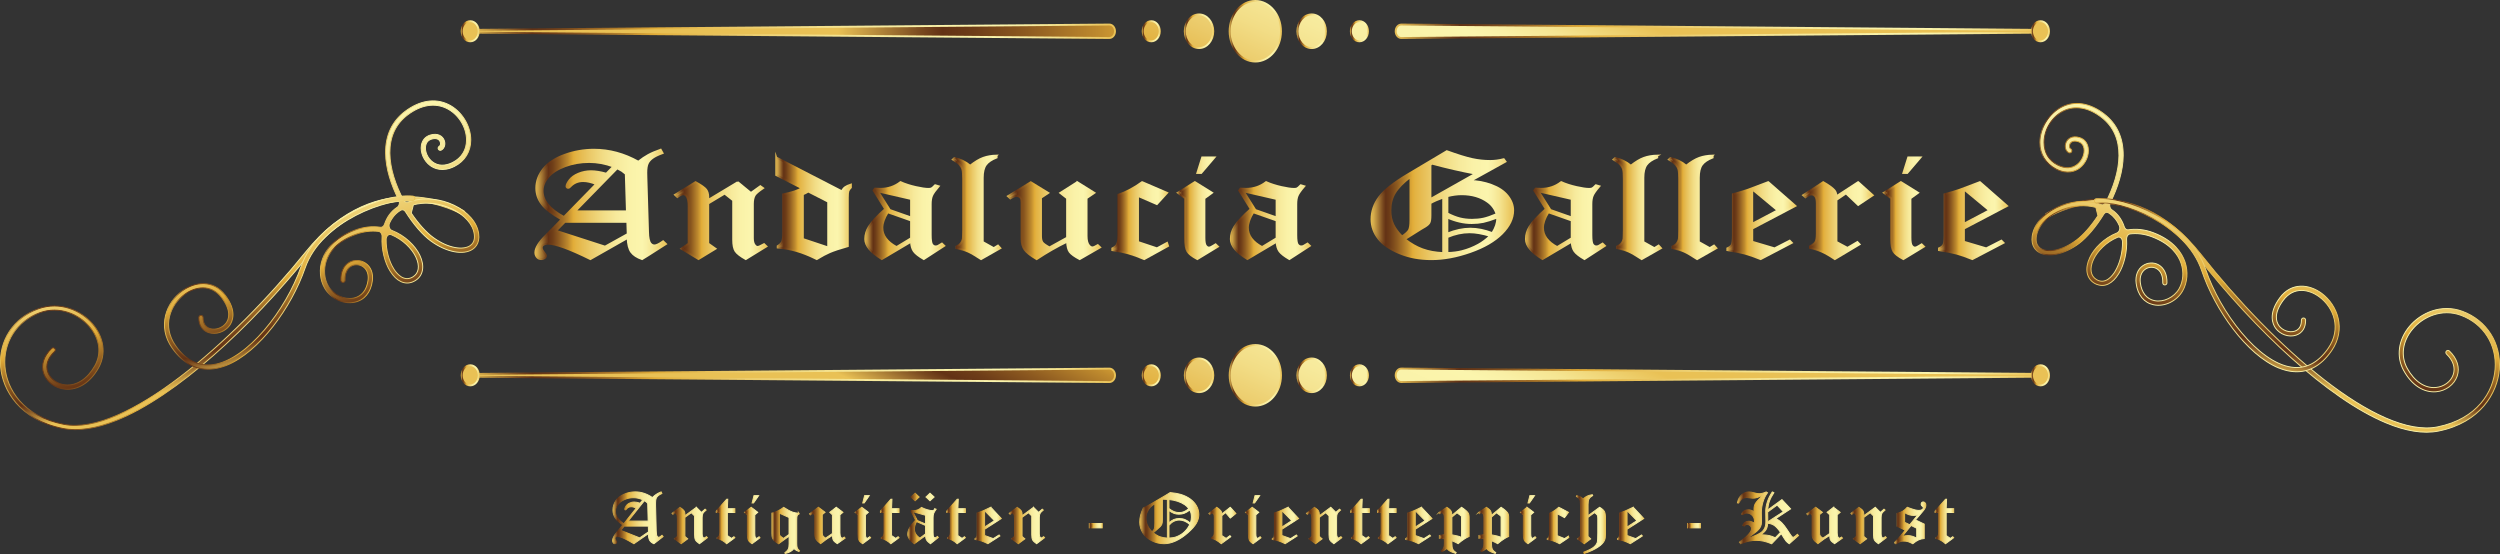 <?xml version="1.0" encoding="UTF-8"?>
<svg xmlns="http://www.w3.org/2000/svg" xmlns:xlink="http://www.w3.org/1999/xlink" id="a" data-name="Layer 1" viewBox="0 0 659.18 146.1">
  <rect x="0" y="0" width="659.18" height="146.1" fill="#333333" stroke="none"/>
  <defs>
    <style>
      .et {
        fill: url(#af);
        stroke: url(#ag);
      }

      .et, .eu, .ev, .ew, .ex, .ey, .ez, .fa, .fb, .fc, .fd, .fe, .ff, .fg, .fh, .fi, .fj, .fk, .fl, .fm, .fn, .fo, .fp, .fq, .fr, .fs, .ft, .fu, .fv, .fw, .fx, .fy, .fz, .ga, .gb, .gc, .gd, .ge, .gf, .gg, .gh, .gi, .gj, .gk, .gl, .gm, .gn, .go, .gp, .gq, .gr, .gs, .gt, .gu, .gv, .gw, .gx, .gy, .gz, .ha, .hb, .hc, .hd, .he, .hf, .hg, .hh, .hi, .hj, .hk, .hl, .hm, .hn, .ho {
        stroke-miterlimit: 10;
      }

      .et, .eu, .ev, .ex, .fa, .fb, .fh, .fi, .fj, .fl, .fo, .fp, .fq, .fv, .fw, .fx, .gb, .ge, .gg, .gh, .gi, .gl, .gm, .gp, .gv, .gw, .gx, .ha, .hb, .hc, .hd, .he, .hf, .hh, .hj {
        stroke-width: .5px;
      }

      .eu {
        fill: url(#dt);
        stroke: url(#du);
      }

      .ev {
        fill: url(#el);
        stroke: url(#em);
      }

      .ew {
        fill: url(#df);
        stroke: url(#dg);
      }

      .ew, .ey, .ez, .fc, .fd, .fe, .ff, .fg, .fk, .fm, .fn, .fr, .fs, .ft, .fu, .fy, .fz, .ga, .gc, .gd, .gf, .gj, .gk, .gn, .go, .gq, .gr, .gs, .gt, .gu, .gy, .gz, .hg, .hi, .hk, .hl, .hm, .hn, .ho {
        stroke-width: .25px;
      }

      .ex {
        fill: url(#d);
        stroke: url(#e);
      }

      .ey {
        fill: url(#cf);
        stroke: url(#cg);
      }

      .ez {
        fill: url(#cb);
        stroke: url(#cc);
      }

      .fa {
        fill: url(#dv);
        stroke: url(#dw);
      }

      .fb {
        fill: url(#f);
        stroke: url(#g);
      }

      .fc {
        fill: url(#bt);
        stroke: url(#bu);
      }

      .fd {
        fill: url(#bl);
        stroke: url(#bm);
      }

      .fe {
        fill: url(#ax);
        stroke: url(#ay);
      }

      .ff {
        fill: url(#az);
        stroke: url(#ba);
      }

      .fg {
        fill: url(#br);
        stroke: url(#bs);
      }

      .fh {
        fill: url(#ad);
        stroke: url(#ae);
      }

      .fi {
        fill: url(#dl);
        stroke: url(#dm);
      }

      .fj {
        fill: url(#dz);
        stroke: url(#ea);
      }

      .fk {
        fill: url(#db);
        stroke: url(#dc);
      }

      .fl {
        fill: url(#dx);
        stroke: url(#dy);
      }

      .fm {
        fill: url(#bd);
        stroke: url(#be);
      }

      .fn {
        fill: url(#cl);
        stroke: url(#cm);
      }

      .fo {
        fill: url(#l);
        stroke: url(#m);
      }

      .fp {
        fill: url(#b);
        stroke: url(#c);
      }

      .fq {
        fill: url(#z);
        stroke: url(#aa);
      }

      .fr {
        fill: url(#al);
        stroke: url(#am);
      }

      .fs {
        fill: url(#dj);
        stroke: url(#dk);
      }

      .ft {
        fill: url(#bn);
        stroke: url(#bo);
      }

      .fu {
        fill: url(#ct);
        stroke: url(#cu);
      }

      .fv {
        fill: url(#eh);
        stroke: url(#ei);
      }

      .fw {
        fill: url(#dn);
        stroke: url(#do);
      }

      .fx {
        fill: url(#en);
        stroke: url(#eo);
      }

      .fy {
        fill: url(#cd);
        stroke: url(#ce);
      }

      .fz {
        fill: url(#at);
        stroke: url(#au);
      }

      .ga {
        fill: url(#cp);
        stroke: url(#cq);
      }

      .gb {
        fill: url(#ef);
        stroke: url(#eg);
      }

      .gc {
        fill: url(#cr);
        stroke: url(#cs);
      }

      .gd {
        fill: url(#an);
        stroke: url(#ao);
      }

      .ge {
        fill: url(#v);
        stroke: url(#w);
      }

      .gf {
        fill: url(#bf);
        stroke: url(#bg);
      }

      .gg {
        fill: url(#ah);
        stroke: url(#ai);
      }

      .gh {
        fill: url(#eb);
        stroke: url(#ec);
      }

      .gi {
        fill: url(#dp);
        stroke: url(#dq);
      }

      .gj {
        fill: url(#bh);
        stroke: url(#bi);
      }

      .gk {
        fill: url(#bx);
        stroke: url(#by);
      }

      .gl {
        fill: url(#t);
        stroke: url(#u);
      }

      .gm {
        fill: url(#dr);
        stroke: url(#ds);
      }

      .gn {
        fill: url(#cx);
        stroke: url(#cy);
      }

      .go {
        fill: url(#cz);
        stroke: url(#da);
      }

      .gp {
        fill: url(#r);
        stroke: url(#s);
      }

      .gq {
        fill: url(#cn);
        stroke: url(#co);
      }

      .gr {
        fill: url(#cj);
        stroke: url(#ck);
      }

      .gs {
        fill: url(#av);
        stroke: url(#aw);
      }

      .gt {
        fill: url(#cv);
        stroke: url(#cw);
      }

      .gu {
        fill: url(#dh);
        stroke: url(#di);
      }

      .gv {
        fill: url(#ep);
        stroke: url(#eq);
      }

      .gw {
        fill: url(#ej);
        stroke: url(#ek);
      }

      .gx {
        fill: url(#h);
        stroke: url(#i);
      }

      .gy {
        fill: url(#ch);
        stroke: url(#ci);
      }

      .gz {
        fill: url(#bp);
        stroke: url(#bq);
      }

      .ha {
        fill: url(#aj);
        stroke: url(#ak);
      }

      .hb {
        fill: url(#ab);
        stroke: url(#ac);
      }

      .hc {
        fill: url(#n);
        stroke: url(#o);
      }

      .hd {
        fill: url(#x);
        stroke: url(#y);
      }

      .he {
        fill: url(#ed);
        stroke: url(#ee);
      }

      .hf {
        fill: url(#er);
        stroke: url(#es);
      }

      .hg {
        fill: url(#bb);
        stroke: url(#bc);
      }

      .hh {
        fill: url(#p);
        stroke: url(#q);
      }

      .hi {
        fill: url(#bv);
        stroke: url(#bw);
      }

      .hj {
        fill: url(#j);
        stroke: url(#k);
      }

      .hk {
        fill: url(#bj);
        stroke: url(#bk);
      }

      .hl {
        fill: url(#dd);
        stroke: url(#de);
      }

      .hm {
        fill: url(#ap);
        stroke: url(#aq);
      }

      .hn {
        fill: url(#bz);
        stroke: url(#ca);
      }

      .ho {
        fill: url(#ar);
        stroke: url(#as);
      }
    </style>
    <linearGradient id="b" data-name="gold text" x1="-565.16" y1="56.87" x2="-502.21" y2="142.53" gradientTransform="translate(1094.37 148.88) scale(1.56 -.95)" gradientUnits="userSpaceOnUse">
      <stop offset="0" stop-color="#e9c155"></stop>
      <stop offset=".04" stop-color="#b2863a"></stop>
      <stop offset=".08" stop-color="#79491f"></stop>
      <stop offset=".1" stop-color="#633215"></stop>
      <stop offset=".13" stop-color="#6e3d18"></stop>
      <stop offset=".18" stop-color="#8d5a20"></stop>
      <stop offset=".25" stop-color="#be8a2e"></stop>
      <stop offset=".29" stop-color="#e1ac38"></stop>
      <stop offset=".31" stop-color="#e3b343"></stop>
      <stop offset=".42" stop-color="#ebca69"></stop>
      <stop offset=".52" stop-color="#f2dd86"></stop>
      <stop offset=".62" stop-color="#f7ea9c"></stop>
      <stop offset=".72" stop-color="#faf2a8"></stop>
      <stop offset=".82" stop-color="#fbf5ad"></stop>
      <stop offset=".85" stop-color="#f9f0a6"></stop>
      <stop offset=".9" stop-color="#f5e592"></stop>
      <stop offset=".95" stop-color="#efd373"></stop>
      <stop offset="1" stop-color="#e9c155"></stop>
    </linearGradient>
    <linearGradient id="c" data-name="gold text" x1="123.26" y1="98.96" x2="294.25" y2="98.96" gradientTransform="matrix(1,0,0,1,0,0)" xlink:href="#b"></linearGradient>
    <linearGradient id="d" data-name="gold text" x1="-522.91" y1="20.91" x2="-465.08" y2="99.59" xlink:href="#b"></linearGradient>
    <linearGradient id="e" data-name="gold text" x1="312.15" y1="98.96" x2="320.17" y2="98.96" gradientTransform="matrix(1,0,0,1,0,0)" xlink:href="#b"></linearGradient>
    <linearGradient id="f" data-name="gold text" x1="-526.28" y1="27.33" x2="-468.45" y2="106.01" xlink:href="#b"></linearGradient>
    <linearGradient id="g" data-name="gold text" x1="301.06" y1="98.96" x2="306.07" y2="98.96" gradientTransform="matrix(1,0,0,1,0,0)" xlink:href="#b"></linearGradient>
    <linearGradient id="h" data-name="gold text" x1="-518.94" y1="13.34" x2="-461.11" y2="92.02" xlink:href="#b"></linearGradient>
    <linearGradient id="i" data-name="gold text" x1="323.99" y1="98.96" x2="338.02" y2="98.96" gradientTransform="matrix(1,0,0,1,0,0)" xlink:href="#b"></linearGradient>
    <linearGradient id="j" data-name="gold text" x1="-477.8" y1="-37.1" x2="-414.85" y2="48.55" xlink:href="#b"></linearGradient>
    <linearGradient id="k" data-name="gold text" x1="367.76" y1="98.96" x2="538.75" y2="98.96" gradientTransform="matrix(1,0,0,1,0,0)" xlink:href="#b"></linearGradient>
    <linearGradient id="l" data-name="gold text" x1="-514.97" y1="5.77" x2="-457.14" y2="84.46" xlink:href="#b"></linearGradient>
    <linearGradient id="m" data-name="gold text" x1="341.84" y1="98.96" x2="349.86" y2="98.96" gradientTransform="matrix(1,0,0,1,0,0)" xlink:href="#b"></linearGradient>
    <linearGradient id="n" data-name="gold text" x1="-511.6" y1="-.65" x2="-453.77" y2="78.04" xlink:href="#b"></linearGradient>
    <linearGradient id="o" data-name="gold text" x1="355.94" y1="98.96" x2="360.95" y2="98.96" gradientTransform="matrix(1,0,0,1,0,0)" xlink:href="#b"></linearGradient>
    <linearGradient id="p" data-name="gold text" x1="-602.68" y1="80.31" x2="-544.85" y2="158.99" xlink:href="#b"></linearGradient>
    <linearGradient id="q" data-name="gold text" x1="121.49" y1="98.96" x2="126.5" y2="98.96" gradientTransform="matrix(1,0,0,1,0,0)" xlink:href="#b"></linearGradient>
    <linearGradient id="r" data-name="gold text" x1="-435.4" y1="-53.92" x2="-377.58" y2="24.77" xlink:href="#b"></linearGradient>
    <linearGradient id="s" data-name="gold text" x1="535.52" y1="98.96" x2="540.54" y2="98.96" gradientTransform="matrix(1,0,0,1,0,0)" xlink:href="#b"></linearGradient>
    <linearGradient id="t" data-name="gold text" x1="-559.89" y1="147.43" x2="-383.69" y2="147.43" xlink:href="#b"></linearGradient>
    <linearGradient id="u" data-name="gold" x1="123.25" y1="8.24" x2="294.24" y2="8.24" gradientUnits="userSpaceOnUse">
      <stop offset="0" stop-color="#e9c155"></stop>
      <stop offset=".04" stop-color="#b2863a"></stop>
      <stop offset=".08" stop-color="#79491f"></stop>
      <stop offset=".1" stop-color="#633215"></stop>
      <stop offset=".13" stop-color="#6e3d18"></stop>
      <stop offset=".18" stop-color="#8d5a20"></stop>
      <stop offset=".25" stop-color="#be8a2e"></stop>
      <stop offset=".29" stop-color="#e1ac38"></stop>
      <stop offset=".31" stop-color="#e3b343"></stop>
      <stop offset=".42" stop-color="#ebca69"></stop>
      <stop offset=".52" stop-color="#f2dd86"></stop>
      <stop offset=".62" stop-color="#f7ea9c"></stop>
      <stop offset=".72" stop-color="#faf2a8"></stop>
      <stop offset=".82" stop-color="#fbf5ad"></stop>
      <stop offset=".85" stop-color="#f9f0a6"></stop>
      <stop offset=".9" stop-color="#f5e592"></stop>
      <stop offset=".95" stop-color="#efd373"></stop>
      <stop offset="1" stop-color="#e9c155"></stop>
    </linearGradient>
    <linearGradient id="v" data-name="gold text" x1="-522.92" y1="116" x2="-465.09" y2="194.69" xlink:href="#b"></linearGradient>
    <linearGradient id="w" data-name="gold" x1="312.14" y1="8.24" x2="320.16" y2="8.24" xlink:href="#u"></linearGradient>
    <linearGradient id="x" data-name="gold text" x1="-526.29" y1="122.42" x2="-468.46" y2="201.11" xlink:href="#b"></linearGradient>
    <linearGradient id="y" data-name="gold" x1="301.05" y1="8.24" x2="306.06" y2="8.24" xlink:href="#u"></linearGradient>
    <linearGradient id="z" data-name="gold text" x1="-518.95" y1="108.44" x2="-461.12" y2="187.12" xlink:href="#b"></linearGradient>
    <linearGradient id="aa" data-name="gold" x1="323.98" y1="8.24" x2="338.01" y2="8.24" xlink:href="#u"></linearGradient>
    <linearGradient id="ab" data-name="gold text" x1="-477.8" y1="58" x2="-414.85" y2="143.65" xlink:href="#b"></linearGradient>
    <linearGradient id="ac" data-name="gold" x1="367.75" y1="8.24" x2="538.74" y2="8.24" xlink:href="#u"></linearGradient>
    <linearGradient id="ad" data-name="gold text" x1="-514.97" y1="100.87" x2="-457.14" y2="179.55" xlink:href="#b"></linearGradient>
    <linearGradient id="ae" data-name="gold" x1="341.84" y1="8.24" x2="349.86" y2="8.24" xlink:href="#u"></linearGradient>
    <linearGradient id="af" data-name="gold text" x1="-511.6" y1="94.45" x2="-453.77" y2="173.13" xlink:href="#b"></linearGradient>
    <linearGradient id="ag" data-name="gold" x1="355.93" y1="8.24" x2="360.94" y2="8.24" xlink:href="#u"></linearGradient>
    <linearGradient id="ah" data-name="gold text" x1="-602.68" y1="175.41" x2="-544.85" y2="254.09" xlink:href="#b"></linearGradient>
    <linearGradient id="ai" data-name="gold" x1="121.48" y1="8.24" x2="126.49" y2="8.24" xlink:href="#u"></linearGradient>
    <linearGradient id="aj" data-name="gold text" x1="-435.41" y1="41.18" x2="-377.58" y2="119.87" xlink:href="#b"></linearGradient>
    <linearGradient id="ak" data-name="gold" x1="535.52" y1="8.24" x2="540.53" y2="8.24" xlink:href="#u"></linearGradient>
    <linearGradient id="al" data-name="gold text" x1="6464.13" y1="2328.56" x2="6405.06" y2="2365.98" gradientTransform="translate(6969.48 -2462.46) rotate(138.32)" xlink:href="#b"></linearGradient>
    <linearGradient id="am" data-name="gold" x1="539.22" y1="83.26" x2="659.18" y2="83.26" xlink:href="#u"></linearGradient>
    <linearGradient id="an" data-name="gold text" x1="6488.83" y1="2368.05" x2="6430.19" y2="2405.18" gradientTransform="translate(6969.48 -2462.46) rotate(138.32)" xlink:href="#b"></linearGradient>
    <linearGradient id="ao" data-name="gold" x1="535.65" y1="53.9" x2="576.75" y2="53.9" xlink:href="#u"></linearGradient>
    <linearGradient id="ap" data-name="gold text" x1="6472.67" y1="2342.23" x2="6413.76" y2="2379.54" gradientTransform="translate(6969.48 -2462.46) rotate(138.32)" xlink:href="#b"></linearGradient>
    <linearGradient id="aq" data-name="gold" x1="552.09" y1="75.19" x2="616.92" y2="75.19" xlink:href="#u"></linearGradient>
    <linearGradient id="ar" data-name="gold text" x1="1084.54" y1="-2460.66" x2="1026.18" y2="-2423.7" gradientTransform="translate(893.35 -2462.46) rotate(41.68) scale(1 -1)" xlink:href="#b"></linearGradient>
    <linearGradient id="as" data-name="gold" x1="0" y1="82.58" x2="122.71" y2="82.58" xlink:href="#u"></linearGradient>
    <linearGradient id="at" data-name="gold text" x1="1110.02" y1="-2420.58" x2="1051.52" y2="-2383.53" gradientTransform="translate(893.35 -2462.46) rotate(41.68) scale(1 -1)" xlink:href="#b"></linearGradient>
    <linearGradient id="au" data-name="gold" x1="84.32" y1="53.22" x2="126.36" y2="53.22" xlink:href="#u"></linearGradient>
    <linearGradient id="av" data-name="gold text" x1="1093.36" y1="-2446.79" x2="1034.95" y2="-2409.8" gradientTransform="translate(893.35 -2462.46) rotate(41.68) scale(1 -1)" xlink:href="#b"></linearGradient>
    <linearGradient id="aw" data-name="gold" x1="43.23" y1="74.51" x2="109.54" y2="74.51" xlink:href="#u"></linearGradient>
    <linearGradient id="ax" data-name="gold text" x1="161.56" y1="136.54" x2="174.87" y2="136.54" gradientTransform="matrix(1,0,0,1,0,0)" xlink:href="#b"></linearGradient>
    <linearGradient id="ay" data-name="gold text" x1="161.43" y1="136.53" x2="175.05" y2="136.53" gradientTransform="matrix(1,0,0,1,0,0)" xlink:href="#b"></linearGradient>
    <linearGradient id="az" data-name="gold text" x1="177.21" y1="138.56" x2="186.54" y2="138.56" gradientTransform="matrix(1,0,0,1,0,0)" xlink:href="#b"></linearGradient>
    <linearGradient id="ba" data-name="gold text" x1="177.03" y1="138.56" x2="186.72" y2="138.56" gradientTransform="matrix(1,0,0,1,0,0)" xlink:href="#b"></linearGradient>
    <linearGradient id="bb" data-name="gold text" x1="188.86" y1="137.5" x2="193.76" y2="137.5" gradientTransform="matrix(1,0,0,1,0,0)" xlink:href="#b"></linearGradient>
    <linearGradient id="bc" data-name="gold text" x1="188.73" y1="137.52" x2="193.95" y2="137.52" gradientTransform="matrix(1,0,0,1,0,0)" xlink:href="#b"></linearGradient>
    <linearGradient id="bd" data-name="gold text" x1="196.32" y1="137.02" x2="200.41" y2="137.02" gradientTransform="matrix(1,0,0,1,0,0)" xlink:href="#b"></linearGradient>
    <linearGradient id="be" data-name="gold text" x1="196.13" y1="137.03" x2="200.59" y2="137.03" gradientTransform="matrix(1,0,0,1,0,0)" xlink:href="#b"></linearGradient>
    <linearGradient id="bf" data-name="gold text" x1="203.53" y1="139.85" x2="210.8" y2="139.85" gradientTransform="matrix(1,0,0,1,0,0)" xlink:href="#b"></linearGradient>
    <linearGradient id="bg" data-name="gold text" x1="203.41" y1="139.84" x2="210.98" y2="139.84" gradientTransform="matrix(1,0,0,1,0,0)" xlink:href="#b"></linearGradient>
    <linearGradient id="bh" data-name="gold text" x1="213.45" y1="138.56" x2="222.85" y2="138.56" gradientTransform="matrix(1,0,0,1,0,0)" xlink:href="#b"></linearGradient>
    <linearGradient id="bi" data-name="gold text" x1="213.27" y1="138.56" x2="223.04" y2="138.56" gradientTransform="matrix(1,0,0,1,0,0)" xlink:href="#b"></linearGradient>
    <linearGradient id="bj" data-name="gold text" x1="225.49" y1="137.02" x2="229.58" y2="137.02" gradientTransform="matrix(1,0,0,1,0,0)" xlink:href="#b"></linearGradient>
    <linearGradient id="bk" data-name="gold text" x1="225.3" y1="137.03" x2="229.76" y2="137.03" gradientTransform="matrix(1,0,0,1,0,0)" xlink:href="#b"></linearGradient>
    <linearGradient id="bl" data-name="gold text" x1="232.15" y1="137.5" x2="237.05" y2="137.5" gradientTransform="matrix(1,0,0,1,0,0)" xlink:href="#b"></linearGradient>
    <linearGradient id="bm" data-name="gold text" x1="232.02" y1="137.52" x2="237.24" y2="137.52" gradientTransform="matrix(1,0,0,1,0,0)" xlink:href="#b"></linearGradient>
    <linearGradient id="bn" data-name="gold text" x1="239.36" y1="136.71" x2="247.42" y2="136.71" gradientTransform="matrix(1,0,0,1,0,0)" xlink:href="#b"></linearGradient>
    <linearGradient id="bo" data-name="gold text" x1="239.23" y1="136.7" x2="247.59" y2="136.7" gradientTransform="matrix(1,0,0,1,0,0)" xlink:href="#b"></linearGradient>
    <linearGradient id="bp" data-name="gold text" x1="249.64" y1="137.5" x2="254.55" y2="137.5" gradientTransform="matrix(1,0,0,1,0,0)" xlink:href="#b"></linearGradient>
    <linearGradient id="bq" data-name="gold text" x1="249.52" y1="137.52" x2="254.74" y2="137.52" gradientTransform="matrix(1,0,0,1,0,0)" xlink:href="#b"></linearGradient>
    <linearGradient id="br" data-name="gold text" x1="257.08" y1="138.56" x2="264.02" y2="138.56" gradientTransform="matrix(1,0,0,1,0,0)" xlink:href="#b"></linearGradient>
    <linearGradient id="bs" data-name="gold text" x1="256.95" y1="138.56" x2="264.21" y2="138.56" gradientTransform="matrix(1,0,0,1,0,0)" xlink:href="#b"></linearGradient>
    <linearGradient id="bt" data-name="gold text" x1="266.11" y1="138.56" x2="275.44" y2="138.56" gradientTransform="matrix(1,0,0,1,0,0)" xlink:href="#b"></linearGradient>
    <linearGradient id="bu" data-name="gold text" x1="265.92" y1="138.56" x2="275.62" y2="138.56" gradientTransform="matrix(1,0,0,1,0,0)" xlink:href="#b"></linearGradient>
    <linearGradient id="bv" data-name="gold text" x1="287.22" y1="138.61" x2="290.63" y2="138.61" gradientTransform="matrix(1,0,0,1,0,0)" xlink:href="#b"></linearGradient>
    <linearGradient id="bw" data-name="gold text" x1="287.09" y1="138.61" x2="290.75" y2="138.61" gradientTransform="matrix(1,0,0,1,0,0)" xlink:href="#b"></linearGradient>
    <linearGradient id="bx" data-name="gold text" x1="300.54" y1="136.63" x2="316.11" y2="136.63" gradientTransform="matrix(1,0,0,1,0,0)" xlink:href="#b"></linearGradient>
    <linearGradient id="by" data-name="gold text" x1="300.41" y1="136.62" x2="316.23" y2="136.62" gradientTransform="matrix(1,0,0,1,0,0)" xlink:href="#b"></linearGradient>
    <linearGradient id="bz" data-name="gold text" x1="318.78" y1="138.56" x2="325.88" y2="138.56" gradientTransform="matrix(1,0,0,1,0,0)" xlink:href="#b"></linearGradient>
    <linearGradient id="ca" data-name="gold text" x1="318.6" y1="138.56" x2="326.06" y2="138.56" gradientTransform="matrix(1,0,0,1,0,0)" xlink:href="#b"></linearGradient>
    <linearGradient id="cb" data-name="gold text" x1="328.43" y1="137.02" x2="332.52" y2="137.02" gradientTransform="matrix(1,0,0,1,0,0)" xlink:href="#b"></linearGradient>
    <linearGradient id="cc" data-name="gold text" x1="328.24" y1="137.03" x2="332.7" y2="137.03" gradientTransform="matrix(1,0,0,1,0,0)" xlink:href="#b"></linearGradient>
    <linearGradient id="cd" data-name="gold text" x1="335.46" y1="138.56" x2="342.4" y2="138.56" gradientTransform="matrix(1,0,0,1,0,0)" xlink:href="#b"></linearGradient>
    <linearGradient id="ce" data-name="gold text" x1="335.34" y1="138.56" x2="342.6" y2="138.56" gradientTransform="matrix(1,0,0,1,0,0)" xlink:href="#b"></linearGradient>
    <linearGradient id="cf" data-name="gold text" x1="344.49" y1="138.56" x2="353.82" y2="138.56" gradientTransform="matrix(1,0,0,1,0,0)" xlink:href="#b"></linearGradient>
    <linearGradient id="cg" data-name="gold text" x1="344.31" y1="138.56" x2="354" y2="138.56" gradientTransform="matrix(1,0,0,1,0,0)" xlink:href="#b"></linearGradient>
    <linearGradient id="ch" data-name="gold text" x1="356.14" y1="137.5" x2="361.05" y2="137.5" gradientTransform="matrix(1,0,0,1,0,0)" xlink:href="#b"></linearGradient>
    <linearGradient id="ci" data-name="gold text" x1="356.02" y1="137.52" x2="361.23" y2="137.52" gradientTransform="matrix(1,0,0,1,0,0)" xlink:href="#b"></linearGradient>
    <linearGradient id="cj" data-name="gold text" x1="363.2" y1="137.5" x2="368.11" y2="137.5" gradientTransform="matrix(1,0,0,1,0,0)" xlink:href="#b"></linearGradient>
    <linearGradient id="ck" data-name="gold text" x1="363.08" y1="137.52" x2="368.3" y2="137.52" gradientTransform="matrix(1,0,0,1,0,0)" xlink:href="#b"></linearGradient>
    <linearGradient id="cl" data-name="gold text" x1="370.64" y1="138.56" x2="377.58" y2="138.56" gradientTransform="matrix(1,0,0,1,0,0)" xlink:href="#b"></linearGradient>
    <linearGradient id="cm" data-name="gold text" x1="370.51" y1="138.56" x2="377.77" y2="138.56" gradientTransform="matrix(1,0,0,1,0,0)" xlink:href="#b"></linearGradient>
    <linearGradient id="cn" data-name="gold text" x1="379.42" y1="139.85" x2="387.37" y2="139.85" gradientTransform="matrix(1,0,0,1,0,0)" xlink:href="#b"></linearGradient>
    <linearGradient id="co" data-name="gold text" x1="379.24" y1="139.84" x2="387.49" y2="139.84" gradientTransform="matrix(1,0,0,1,0,0)" xlink:href="#b"></linearGradient>
    <linearGradient id="cp" data-name="gold text" x1="389.85" y1="139.85" x2="397.8" y2="139.85" gradientTransform="matrix(1,0,0,1,0,0)" xlink:href="#b"></linearGradient>
    <linearGradient id="cq" data-name="gold text" x1="389.67" y1="139.84" x2="397.92" y2="139.84" gradientTransform="matrix(1,0,0,1,0,0)" xlink:href="#b"></linearGradient>
    <linearGradient id="cr" data-name="gold text" x1="400.91" y1="137.02" x2="405" y2="137.02" gradientTransform="matrix(1,0,0,1,0,0)" xlink:href="#b"></linearGradient>
    <linearGradient id="cs" data-name="gold text" x1="400.72" y1="137.03" x2="405.18" y2="137.03" gradientTransform="matrix(1,0,0,1,0,0)" xlink:href="#b"></linearGradient>
    <linearGradient id="ct" data-name="gold text" x1="407.98" y1="138.56" x2="413.67" y2="138.56" gradientTransform="matrix(1,0,0,1,0,0)" xlink:href="#b"></linearGradient>
    <linearGradient id="cu" data-name="gold text" x1="407.86" y1="138.56" x2="413.81" y2="138.56" gradientTransform="matrix(1,0,0,1,0,0)" xlink:href="#b"></linearGradient>
    <linearGradient id="cv" data-name="gold text" x1="415.66" y1="138.19" x2="423.33" y2="138.19" gradientTransform="matrix(1,0,0,1,0,0)" xlink:href="#b"></linearGradient>
    <linearGradient id="cw" data-name="gold text" x1="415.5" y1="138.2" x2="423.45" y2="138.2" gradientTransform="matrix(1,0,0,1,0,0)" xlink:href="#b"></linearGradient>
    <linearGradient id="cx" data-name="gold text" x1="426.47" y1="138.56" x2="433.42" y2="138.56" gradientTransform="matrix(1,0,0,1,0,0)" xlink:href="#b"></linearGradient>
    <linearGradient id="cy" data-name="gold text" x1="426.35" y1="138.56" x2="433.61" y2="138.56" gradientTransform="matrix(1,0,0,1,0,0)" xlink:href="#b"></linearGradient>
    <linearGradient id="cz" data-name="gold text" x1="444.94" y1="138.61" x2="448.35" y2="138.61" gradientTransform="matrix(1,0,0,1,0,0)" xlink:href="#b"></linearGradient>
    <linearGradient id="da" data-name="gold text" x1="444.82" y1="138.61" x2="448.48" y2="138.61" gradientTransform="matrix(1,0,0,1,0,0)" xlink:href="#b"></linearGradient>
    <linearGradient id="db" data-name="gold text" x1="458.14" y1="136.54" x2="474.24" y2="136.54" gradientTransform="matrix(1,0,0,1,0,0)" xlink:href="#b"></linearGradient>
    <linearGradient id="dc" data-name="gold text" x1="457.98" y1="136.53" x2="474.42" y2="136.53" gradientTransform="matrix(1,0,0,1,0,0)" xlink:href="#b"></linearGradient>
    <linearGradient id="dd" data-name="gold text" x1="476.4" y1="138.56" x2="485.8" y2="138.56" gradientTransform="matrix(1,0,0,1,0,0)" xlink:href="#b"></linearGradient>
    <linearGradient id="de" data-name="gold text" x1="476.22" y1="138.56" x2="485.99" y2="138.56" gradientTransform="matrix(1,0,0,1,0,0)" xlink:href="#b"></linearGradient>
    <linearGradient id="df" data-name="gold text" x1="488.06" y1="138.56" x2="497.39" y2="138.56" gradientTransform="matrix(1,0,0,1,0,0)" xlink:href="#b"></linearGradient>
    <linearGradient id="dg" data-name="gold text" x1="487.88" y1="138.56" x2="497.58" y2="138.56" gradientTransform="matrix(1,0,0,1,0,0)" xlink:href="#b"></linearGradient>
    <linearGradient id="dh" data-name="gold text" x1="499.61" y1="137.85" x2="507.84" y2="137.85" gradientTransform="matrix(1,0,0,1,0,0)" xlink:href="#b"></linearGradient>
    <linearGradient id="di" data-name="gold text" x1="499.48" y1="137.87" x2="507.97" y2="137.87" gradientTransform="matrix(1,0,0,1,0,0)" xlink:href="#b"></linearGradient>
    <linearGradient id="dj" data-name="gold text" x1="510.23" y1="137.5" x2="515.14" y2="137.5" gradientTransform="matrix(1,0,0,1,0,0)" xlink:href="#b"></linearGradient>
    <linearGradient id="dk" data-name="gold text" x1="510.11" y1="137.52" x2="515.33" y2="137.52" gradientTransform="matrix(1,0,0,1,0,0)" xlink:href="#b"></linearGradient>
    <linearGradient id="dl" data-name="gold text" x1="141.17" y1="53.9" x2="175.59" y2="53.9" gradientTransform="matrix(1,0,0,1,0,0)" xlink:href="#b"></linearGradient>
    <linearGradient id="dm" data-name="gold" x1="140.92" y1="53.89" x2="176" y2="53.89" xlink:href="#u"></linearGradient>
    <linearGradient id="dn" data-name="gold text" x1="177.98" y1="58.17" x2="202.09" y2="58.17" gradientTransform="matrix(1,0,0,1,0,0)" xlink:href="#b"></linearGradient>
    <linearGradient id="do" data-name="gold" x1="177.57" y1="58.17" x2="202.5" y2="58.17" xlink:href="#u"></linearGradient>
    <linearGradient id="dp" data-name="gold text" x1="204.68" y1="54.93" x2="224.37" y2="54.93" gradientTransform="matrix(1,0,0,1,0,0)" xlink:href="#b"></linearGradient>
    <linearGradient id="dq" data-name="gold" x1="204.43" y1="54.86" x2="224.62" y2="54.86" xlink:href="#u"></linearGradient>
    <linearGradient id="dr" data-name="gold text" x1="228.15" y1="58.17" x2="248.98" y2="58.17" gradientTransform="matrix(1,0,0,1,0,0)" xlink:href="#b"></linearGradient>
    <linearGradient id="ds" data-name="gold" x1="227.9" y1="58.17" x2="249.39" y2="58.17" xlink:href="#u"></linearGradient>
    <linearGradient id="dt" data-name="gold text" x1="251.24" y1="54.68" x2="263.77" y2="54.68" gradientTransform="matrix(1,0,0,1,0,0)" xlink:href="#b"></linearGradient>
    <linearGradient id="du" data-name="gold" x1="250.83" y1="54.7" x2="264.17" y2="54.7" xlink:href="#u"></linearGradient>
    <linearGradient id="dv" data-name="gold text" x1="265.78" y1="58.17" x2="290.09" y2="58.17" gradientTransform="matrix(1,0,0,1,0,0)" xlink:href="#b"></linearGradient>
    <linearGradient id="dw" data-name="gold" x1="265.37" y1="58.17" x2="290.5" y2="58.17" xlink:href="#u"></linearGradient>
    <linearGradient id="dx" data-name="gold text" x1="293.31" y1="58.17" x2="308" y2="58.17" gradientTransform="matrix(1,0,0,1,0,0)" xlink:href="#b"></linearGradient>
    <linearGradient id="dy" data-name="gold" x1="293.06" y1="58.17" x2="308.3" y2="58.17" xlink:href="#u"></linearGradient>
    <linearGradient id="dz" data-name="gold text" x1="310.59" y1="54.92" x2="321.16" y2="54.92" gradientTransform="matrix(1,0,0,1,0,0)" xlink:href="#b"></linearGradient>
    <linearGradient id="ea" data-name="gold" x1="310.15" y1="54.93" x2="321.57" y2="54.93" xlink:href="#u"></linearGradient>
    <linearGradient id="eb" data-name="gold text" x1="324.53" y1="58.17" x2="345.37" y2="58.17" gradientTransform="matrix(1,0,0,1,0,0)" xlink:href="#b"></linearGradient>
    <linearGradient id="ec" data-name="gold" x1="324.28" y1="58.17" x2="345.77" y2="58.17" xlink:href="#u"></linearGradient>
    <linearGradient id="ed" data-name="gold text" x1="361.65" y1="54.09" x2="398.99" y2="54.09" gradientTransform="matrix(1,0,0,1,0,0)" xlink:href="#b"></linearGradient>
    <linearGradient id="ee" data-name="gold" x1="361.4" y1="54.07" x2="399.24" y2="54.07" xlink:href="#u"></linearGradient>
    <linearGradient id="ef" data-name="gold text" x1="402.35" y1="58.17" x2="423.18" y2="58.17" gradientTransform="matrix(1,0,0,1,0,0)" xlink:href="#b"></linearGradient>
    <linearGradient id="eg" data-name="gold" x1="402.1" y1="58.17" x2="423.58" y2="58.17" xlink:href="#u"></linearGradient>
    <linearGradient id="eh" data-name="gold text" x1="425.44" y1="54.68" x2="437.96" y2="54.68" gradientTransform="matrix(1,0,0,1,0,0)" xlink:href="#b"></linearGradient>
    <linearGradient id="ei" data-name="gold" x1="425.02" y1="54.7" x2="438.36" y2="54.7" xlink:href="#u"></linearGradient>
    <linearGradient id="ej" data-name="gold text" x1="440.04" y1="54.68" x2="452.57" y2="54.68" gradientTransform="matrix(1,0,0,1,0,0)" xlink:href="#b"></linearGradient>
    <linearGradient id="ek" data-name="gold" x1="439.63" y1="54.7" x2="452.97" y2="54.7" xlink:href="#u"></linearGradient>
    <linearGradient id="el" data-name="gold text" x1="455.46" y1="58.17" x2="473.4" y2="58.17" gradientTransform="matrix(1,0,0,1,0,0)" xlink:href="#b"></linearGradient>
    <linearGradient id="em" data-name="gold" x1="455.21" y1="58.17" x2="473.84" y2="58.17" xlink:href="#u"></linearGradient>
    <linearGradient id="en" data-name="gold text" x1="475.46" y1="58.17" x2="493.8" y2="58.17" gradientTransform="matrix(1,0,0,1,0,0)" xlink:href="#b"></linearGradient>
    <linearGradient id="eo" data-name="gold" x1="475.05" y1="58.16" x2="494.2" y2="58.16" xlink:href="#u"></linearGradient>
    <linearGradient id="ep" data-name="gold text" x1="496.74" y1="54.92" x2="507.31" y2="54.92" gradientTransform="matrix(1,0,0,1,0,0)" xlink:href="#b"></linearGradient>
    <linearGradient id="eq" data-name="gold" x1="496.31" y1="54.93" x2="507.72" y2="54.93" xlink:href="#u"></linearGradient>
    <linearGradient id="er" data-name="gold text" x1="511.28" y1="58.17" x2="529.21" y2="58.17" gradientTransform="matrix(1,0,0,1,0,0)" xlink:href="#b"></linearGradient>
    <linearGradient id="es" data-name="gold" x1="511.03" y1="58.17" x2="529.65" y2="58.17" xlink:href="#u"></linearGradient>
  </defs>
  <g>
    <path class="fp" d="M124,99.33l168.5,1.41c.82.01,1.5-.77,1.51-1.75,0-.98-.65-1.79-1.47-1.8h-.04l-168.5,1.41c-.27,0-.49.17-.48.37,0,.2.22.36.48.36Z"></path>
    <g>
      <path class="ex" d="M319.92,98.96c0-2.45-1.68-4.44-3.76-4.44s-3.76,1.99-3.76,4.44,1.68,4.44,3.76,4.44,3.76-1.99,3.76-4.44Z"></path>
      <path class="fb" d="M305.82,98.96c0-1.47-1.01-2.66-2.26-2.66s-2.26,1.19-2.26,2.66,1.01,2.66,2.26,2.66,2.26-1.19,2.26-2.66Z"></path>
      <path class="gx" d="M337.77,98.96c0-4.42-3.03-7.99-6.77-7.99s-6.77,3.58-6.77,7.99,3.03,7.99,6.77,7.99,6.77-3.58,6.77-7.99Z"></path>
    </g>
    <path class="hj" d="M538.01,98.59l-168.5-1.41c-.82-.01-1.5.77-1.51,1.75-.01.98.65,1.79,1.47,1.8h.04l168.5-1.41c.27,0,.49-.17.48-.37,0-.2-.22-.36-.48-.36Z"></path>
    <path class="fo" d="M342.09,98.96c0,2.45,1.68,4.44,3.76,4.44s3.76-1.99,3.76-4.44-1.68-4.44-3.76-4.44-3.76,1.99-3.76,4.44Z"></path>
    <path class="hc" d="M356.19,98.96c0,1.47,1.01,2.66,2.26,2.66s2.25-1.19,2.25-2.66-1.01-2.66-2.25-2.66-2.26,1.19-2.26,2.66Z"></path>
    <path class="hh" d="M121.74,98.96c0,1.47,1.01,2.66,2.25,2.66s2.26-1.19,2.26-2.66-1.01-2.66-2.26-2.66-2.25,1.19-2.25,2.66Z"></path>
    <path class="gp" d="M535.77,98.96c0,1.47,1.01,2.66,2.26,2.66s2.25-1.19,2.25-2.66-1.01-2.66-2.25-2.66-2.26,1.19-2.26,2.66Z"></path>
  </g>
  <g>
    <path class="gl" d="M123.99,8.61l168.5,1.41c.82.01,1.5-.77,1.51-1.75.01-.98-.65-1.79-1.47-1.8h-.04l-168.5,1.41c-.27,0-.49.17-.48.37,0,.2.22.36.48.36Z"></path>
    <g>
      <path class="ge" d="M319.91,8.24c0-2.45-1.68-4.44-3.76-4.44s-3.76,1.99-3.76,4.44,1.68,4.44,3.76,4.44,3.76-1.99,3.76-4.44Z"></path>
      <path class="hd" d="M305.81,8.24c0-1.47-1.01-2.66-2.25-2.66s-2.26,1.19-2.26,2.66,1.01,2.66,2.26,2.66,2.25-1.19,2.25-2.66Z"></path>
      <path class="fq" d="M337.76,8.24c0-4.42-3.03-7.99-6.77-7.99s-6.77,3.58-6.77,7.99,3.03,7.99,6.77,7.99,6.77-3.58,6.77-7.99Z"></path>
    </g>
    <path class="hb" d="M538.01,7.88l-168.5-1.41c-.82-.01-1.5.77-1.51,1.75,0,.98.65,1.79,1.47,1.8h.04l168.5-1.41c.27,0,.49-.17.48-.37,0-.2-.22-.36-.48-.36Z"></path>
    <path class="fh" d="M342.09,8.24c0,2.45,1.68,4.44,3.76,4.44s3.76-1.99,3.76-4.44-1.68-4.44-3.76-4.44-3.76,1.99-3.76,4.44Z"></path>
    <path class="et" d="M356.18,8.24c0,1.47,1.01,2.66,2.26,2.66s2.26-1.19,2.26-2.66-1.01-2.66-2.26-2.66-2.26,1.19-2.26,2.66Z"></path>
    <path class="gg" d="M121.73,8.24c0,1.47,1.01,2.66,2.26,2.66s2.25-1.19,2.25-2.66-1.01-2.66-2.25-2.66-2.26,1.19-2.26,2.66Z"></path>
    <path class="ha" d="M535.77,8.24c0,1.47,1.01,2.66,2.25,2.66s2.26-1.19,2.26-2.66-1.01-2.66-2.26-2.66-2.25,1.19-2.25,2.66Z"></path>
  </g>
  <g>
    <path class="fr" d="M629.24,111.54c-15.51-6.42-34.69-24.66-49.63-43.62-18.56-23.56-39.22-10.83-39.43-10.7-.26.16-.6.08-.76-.18-.16-.26-.08-.61.17-.77.22-.14,21.71-13.38,40.87,10.95,18.95,24.06,46.52,48.51,62.27,45.34,10.49-2.11,14.71-9.26,15.16-15.25.49-6.4-3.07-11.97-8.99-14.17-5.13-1.9-10.11.46-12.77,3.64-2.68,3.21-3.21,7.09-1.4,10.36,1.91,3.46,4.66,5.29,7.54,5.03,2.11-.19,3.95-1.54,4.57-3.37.62-1.82,0-3.75-1.77-5.45-.22-.21-.23-.57-.02-.79.21-.22.56-.23.78-.02,2.07,1.99,2.82,4.41,2.06,6.63-.77,2.24-2.98,3.89-5.51,4.12-3.33.3-6.47-1.74-8.6-5.6-2.01-3.64-1.43-8.1,1.52-11.63,2.91-3.48,8.36-6.06,13.98-3.97,6.42,2.39,10.24,8.39,9.72,15.31-.46,6.1-4.95,14.03-16.05,16.26-4,.8-8.67-.03-13.72-2.12Z"></path>
    <path class="gd" d="M552.84,74.99c-.19-.08-.38-.17-.57-.29-2.14-1.26-2.62-3.86-1.26-6.77,1.15-2.46,3.75-5.15,7.2-6.52.61-.24.91-1.19.59-1.92-.55-1.29-1.4-2.4-2.59-3.2-.1-.06-.19-.13-.29-.19-.41-.26-.91-.11-1.2.36-2.09,3.41-4.5,6.21-6.55,7.74-3.98,2.97-8.43,3.86-10.82,2.16-.85-.61-2.16-2.08-1.28-5.16.82-2.9,3.71-5.6,7.52-7.03,3.53-1.33,7.26-1.38,10.5-.2.41.15.85-.06,1.09-.53,2.03-3.89,3.5-8.32,3.53-12.42.03-4.3-1.51-7.69-4.59-10.07-3.42-2.64-6.99-3.25-10.05-1.71-3,1.51-5.11,4.93-5.12,8.31,0,2.66,1.28,4.78,3.62,5.98,1.89.97,3.69.92,5.08-.12,1.32-.99,2.09-2.78,1.85-4.26-.11-.64-.45-1.45-1.49-1.79-1.09-.34-1.93-.1-2.25.66-.21.49-.1,1.05.23,1.24.27.15.36.49.22.76-.15.27-.49.37-.75.22-.84-.47-1.15-1.62-.71-2.66.41-.99,1.6-1.92,3.59-1.29,1.23.39,2.03,1.34,2.25,2.68.32,1.9-.62,4.11-2.28,5.35-1.01.76-3.16,1.79-6.23.22-2.69-1.38-4.23-3.92-4.22-6.99.01-3.79,2.37-7.63,5.74-9.32,3.46-1.74,7.44-1.09,11.21,1.82,3.37,2.61,5.06,6.3,5.02,10.97-.03,4.07-1.43,8.46-3.39,12.37-.34.67-.15,1.57.39,1.93,0,0,0,0,.01,0,1.62,1.08,2.67,2.67,3.27,4.49.18.53.59.85,1.02.79,2.07-.31,4.34-.13,6.71.79,5.34,2.05,7.45,5.28,8.26,7.61.9,2.6.67,5.49-.61,7.72-1.56,2.7-4.77,4.24-7.64,3.64-2.53-.53-4.22-2.59-4.61-5.67-.25-1.99.39-3.68,1.78-4.64,1.24-.86,2.87-.94,4.14-.22,1.47.83,2.27,2.56,2.2,4.76-.01.31-.27.55-.57.54-.3-.01-.54-.27-.53-.58.06-1.78-.52-3.11-1.63-3.73-.92-.52-2.1-.45-2.99.17-1.03.71-1.5,2.01-1.3,3.56.33,2.61,1.66,4.29,3.74,4.72,2.38.49,5.16-.85,6.47-3.11,1.12-1.95,1.32-4.49.52-6.78-.73-2.11-2.63-5.04-7.61-6.93-2.05-.79-4.02-.99-5.83-.77-.55.07-.95.71-.91,1.43.2,3.28-.66,6.72-2.07,9.04-1.61,2.65-3.73,3.67-5.78,2.82ZM559.65,63.79c-.02-.89-.67-1.5-1.31-1.23-3.03,1.28-5.31,3.66-6.34,5.85-1.11,2.37-.8,4.36.81,5.32,2.36,1.4,4.19-1.04,4.87-2.16,1.22-2.02,2.01-4.95,1.97-7.78ZM552.61,54.68c-2.72-.72-5.75-.55-8.64.54-3.49,1.31-6.12,3.73-6.85,6.29-.36,1.26-.5,2.97.85,3.93,1.7,1.21,5.52.86,9.54-2.14,1.77-1.32,3.81-3.62,5.66-6.43-.31-1.2-.25-.98-.55-2.18Z"></path>
    <path class="hm" d="M600.81,97.02c-8.43-3.49-16.78-15.27-20.29-25.67-4.22-12.5-21.31-18.52-27.7-17.83-.3.03-.57-.19-.61-.5-.03-.31.19-.58.49-.62,7.48-.81,24.54,5.8,28.86,18.58,3.87,11.46,13.89,24.59,22.63,25.83,3.78.54,7.04-1.13,9.7-4.98,3.54-5.14,1.49-10.72-2.37-13.57-2.63-1.94-6.7-2.86-9.51.94-2.59,3.5-1.82,5.67-1.13,6.64.92,1.31,2.77,1.95,4.2,1.47,1.15-.39,1.77-1.42,1.74-2.9,0-.31.24-.56.54-.57.3,0,.56.24.56.55.04,1.98-.87,3.43-2.5,3.98-1.89.64-4.23-.17-5.44-1.88-.7-.99-1.99-3.74,1.14-7.97,3.08-4.17,7.76-3.6,11.04-1.18,4.19,3.09,6.54,9.45,2.63,15.12-2.91,4.22-6.52,6.06-10.75,5.45-1.07-.15-2.15-.46-3.23-.91Z"></path>
  </g>
  <g>
    <path class="ho" d="M30.63,110.86c15.87-6.42,35.49-24.66,50.76-43.62,18.98-23.56,40.12-10.83,40.33-10.7.26.16.61.08.78-.18.16-.26.08-.61-.18-.77-.22-.14-22.2-13.38-41.81,10.95-19.39,24.06-47.59,48.51-63.7,45.34-10.73-2.11-15.05-9.26-15.51-15.25-.5-6.4,3.14-11.97,9.2-14.17,5.25-1.9,10.34.46,13.06,3.64,2.74,3.21,3.28,7.09,1.43,10.36-1.95,3.46-4.77,5.29-7.71,5.03-2.16-.19-4.04-1.54-4.68-3.37-.64-1.82,0-3.75,1.81-5.45.23-.21.24-.57.02-.79-.21-.22-.57-.23-.8-.02-2.11,1.99-2.88,4.41-2.1,6.64.78,2.24,3.05,3.89,5.64,4.12,3.41.3,6.62-1.74,8.8-5.6,2.06-3.64,1.46-8.1-1.56-11.63-2.97-3.48-8.55-6.06-14.3-3.97C3.55,83.8-.36,89.8.17,96.72c.47,6.1,5.06,14.03,16.42,16.26,4.09.8,8.87-.03,14.03-2.12Z"></path>
    <path class="fz" d="M102.86,71.48c-1.44-2.32-2.32-5.77-2.12-9.04.05-.73-.37-1.37-.93-1.43-1.85-.22-3.86-.02-5.96.77-5.09,1.9-7.03,4.82-7.78,6.93-.81,2.29-.61,4.83.54,6.78,1.34,2.27,4.18,3.6,6.62,3.11,2.12-.43,3.48-2.11,3.82-4.72.2-1.55-.28-2.85-1.33-3.56-.92-.62-2.12-.69-3.06-.17-1.14.62-1.73,1.95-1.67,3.73.01.31-.23.57-.54.58-.31.01-.57-.23-.58-.54-.08-2.19.74-3.93,2.25-4.76,1.3-.72,2.97-.63,4.24.22,1.42.96,2.08,2.65,1.82,4.64-.4,3.08-2.12,5.15-4.72,5.67-2.93.59-6.22-.94-7.81-3.64-1.32-2.23-1.55-5.12-.63-7.72.83-2.33,2.98-5.56,8.44-7.61,2.43-.91,4.75-1.1,6.87-.79.44.06.87-.26,1.05-.79.61-1.82,1.69-3.41,3.35-4.49,0,0,0,0,.01,0,.55-.36.74-1.26.4-1.93-2.01-3.92-3.44-8.3-3.47-12.37-.04-4.68,1.69-8.37,5.13-10.97,3.86-2.91,7.93-3.56,11.46-1.82,3.44,1.69,5.86,5.52,5.87,9.32.01,3.06-1.56,5.61-4.32,6.99-3.14,1.57-5.34.53-6.37-.22-1.7-1.25-2.65-3.45-2.33-5.35.23-1.34,1.05-2.29,2.31-2.68,2.03-.63,3.25.3,3.67,1.29.45,1.04.13,2.19-.73,2.66-.27.15-.61.05-.77-.22-.15-.27-.05-.61.22-.76.34-.19.45-.75.24-1.24-.33-.76-1.19-1.01-2.3-.66-1.07.34-1.42,1.16-1.53,1.79-.25,1.48.54,3.27,1.89,4.26,1.42,1.04,3.26,1.09,5.2.12,2.39-1.2,3.71-3.32,3.7-5.98-.01-3.39-2.17-6.81-5.24-8.31-3.14-1.54-6.79-.93-10.28,1.71-3.15,2.38-4.73,5.77-4.69,10.07.03,4.1,1.54,8.52,3.61,12.42.25.47.7.68,1.12.53,3.31-1.18,7.12-1.13,10.74.2,3.9,1.43,6.85,4.13,7.7,7.03.9,3.08-.44,4.55-1.31,5.16-2.45,1.7-7,.81-11.07-2.16-2.1-1.53-4.56-4.33-6.7-7.74-.3-.47-.8-.62-1.23-.36-.1.06-.2.13-.3.19-1.22.8-2.08,1.91-2.65,3.2-.33.74-.03,1.68.6,1.93,3.53,1.37,6.19,4.06,7.37,6.52,1.39,2.91.9,5.51-1.28,6.77-.19.11-.39.21-.59.29-2.1.85-4.27-.17-5.92-2.82ZM103.82,70.89c.69,1.11,2.57,3.55,4.98,2.16,1.66-.96,1.97-2.94.83-5.32-1.05-2.19-3.38-4.57-6.48-5.85-.65-.27-1.32.35-1.34,1.23-.05,2.84.76,5.77,2.01,7.78ZM108.44,56.19c1.89,2.82,3.98,5.11,5.79,6.43,4.11,3,8.01,3.35,9.75,2.14,1.39-.96,1.24-2.67.87-3.93-.75-2.57-3.43-4.98-7.01-6.29-2.96-1.09-6.06-1.25-8.84-.54-.31,1.2-.26.98-.57,2.18Z"></path>
    <path class="gs" d="M59.7,96.34c8.62-3.49,17.16-15.27,20.75-25.67,4.31-12.5,21.8-18.52,28.33-17.83.31.03.59-.19.62-.5.03-.31-.19-.58-.5-.62-7.65-.81-25.11,5.8-29.52,18.58-3.96,11.46-14.21,24.59-23.15,25.83-3.87.54-7.21-1.13-9.92-4.98-3.62-5.14-1.52-10.72,2.43-13.57,2.69-1.94,6.85-2.86,9.73.94,2.65,3.5,1.86,5.67,1.15,6.64-.95,1.31-2.83,1.95-4.29,1.47-1.18-.39-1.81-1.42-1.79-2.9,0-.31-.24-.56-.55-.57-.31,0-.57.24-.57.55-.04,1.98.89,3.43,2.56,3.98,1.93.64,4.32-.17,5.56-1.88.71-.99,2.03-3.74-1.16-7.97-3.15-4.17-7.94-3.6-11.29-1.18-4.29,3.09-6.69,9.45-2.69,15.12,2.97,4.22,6.67,6.06,11,5.45,1.1-.15,2.2-.46,3.31-.91Z"></path>
  </g>
  <g>
    <path class="fe" d="M174.34,129.7l.19.42c-.47.21-.82.42-1.05.63-.23.21-.39.44-.48.69-.09.26-.14.64-.14,1.14,0,.16,0,.38,0,.65l.17,6.74c.01.74.1,1.22.25,1.45.11.16.24.24.4.24.19,0,.48-.17.88-.52l.29.34-1.83,1.43-.61.46c-.52-.22-.88-.52-1.1-.88-.22-.37-.34-.95-.37-1.76l-3.8,2.64c-2.12-1.28-3.56-1.92-4.33-1.92-.19,0-.35.05-.48.16-.1.08-.15.19-.15.33,0,.16.06.33.18.51.16.25.25.42.25.5,0,.11-.05.21-.14.29-.09.08-.21.12-.34.12-.17,0-.3-.06-.39-.18-.14-.16-.22-.37-.22-.63,0-.29.09-.61.27-.97.18-.36.45-.75.8-1.17.07-.09.14-.17.2-.25l1.4-1.76c-.95-.66-1.62-1.28-2-1.89-.38-.6-.57-1.28-.57-2.02,0-.87.24-1.67.72-2.41.48-.74,1.2-1.32,2.17-1.75.97-.43,1.96-.64,2.98-.64,1.57,0,3.08.5,4.53,1.5.35-.34.69-.62,1.02-.84.33-.22.75-.44,1.26-.65ZM169.51,131.79c-.82-.37-1.65-.56-2.47-.56-.87,0-1.69.17-2.46.53-.77.35-1.34.81-1.72,1.36-.38.56-.57,1.13-.57,1.71,0,1.23.73,2.32,2.18,3.27l3.28-4.12c-.49-.25-.93-.37-1.33-.37-.54,0-.99.24-1.33.7-.07.1-.13.14-.2.14-.04,0-.08-.02-.12-.05-.04-.04-.06-.08-.06-.14,0-.19.1-.44.31-.78.21-.33.51-.6.91-.8s.83-.31,1.27-.31.98.1,1.56.31l.72-.9ZM164.56,138.72l-.89,1.12,5,1.98,2.31-1.58-.04-1.52h-6.38ZM170.78,132.72c-.19-.19-.32-.32-.38-.37-.05-.04-.21-.15-.49-.33l-4.29,5.38h5.28l-.12-4.67Z"></path>
    <path class="ff" d="M183.61,133.75l1.34,1.35.96-.85.28.24c-.47.39-.75.68-.85.88-.13.27-.2.63-.2,1.1v4.3c0,.4.07.69.21.89.09.13.18.19.29.19.09,0,.31-.12.65-.35l.24.28-2.11,1.59c-.55-.38-.9-.71-1.05-1-.15-.29-.23-.76-.23-1.4v-4.94l-.87-.84-1.68,1.23v5.01l.74.65-1.74,1.29-1.74-1.29.74-.65v-4.6c0-.65-.07-1.1-.22-1.32-.1-.16-.21-.23-.34-.23s-.33.12-.59.35l-.24-.28,2.09-1.59c.58.39.94.71,1.09.94.14.23.22.55.22.96v.32l3.01-2.22Z"></path>
    <path class="hg" d="M188.86,134.74l2.74-3.11h.29l-.1,2.49h1.98v1.01h-1.98v6.08l1.1.75.63-.45.25.27-2.17,1.59c-.74-.69-1.57-1.16-2.5-1.41v-.18c.26-.16.43-.33.52-.51.11-.22.17-.55.17-.97v-5.18h-.93v-.4Z"></path>
    <path class="fm" d="M198.06,133.75l1.74,1.33-.78.69v4.91c0,.52.05.85.14,1.01.1.16.19.24.29.24.07,0,.14-.02.2-.05.08-.04.25-.16.51-.36l.24.28-2.11,1.57c-.53-.34-.87-.67-1.01-.97-.15-.3-.23-.83-.23-1.59v-5.03l-.74-.69,1.74-1.33ZM198.8,130.67h1.25l-1.36,1.95h-.39l.5-1.95Z"></path>
    <path class="gf" d="M210.64,135.29l.07.21c-.26.13-.43.27-.51.45-.08.17-.12.56-.12,1.17v6.19c0,.54.05.93.15,1.18.1.25.29.5.58.75l-.16.19c-.47-.17-.91-.43-1.31-.8-.27.34-.57.6-.91.8-.34.2-.81.37-1.39.52l-.11-.18c.48-.38.79-.72.92-1.01.14-.29.21-.75.21-1.37v-2.03l-2.77,2.03c-.57-.35-.97-.65-1.19-.88-.22-.23-.36-.47-.44-.71-.08-.24-.12-.64-.12-1.19v-5.31c1.28-.38,2.3-.9,3.09-1.53.94.62,1.74,1.05,2.41,1.28.48.17,1.02.25,1.61.25ZM205.49,135.29v4.86c0,.56.04.89.11,1.02.08.12.4.39.97.8l1.47-1.05v-4.47l-2.56-1.15Z"></path>
    <path class="gj" d="M220.51,133.75l1.76,1.34-.8.66v4.74c0,.55.08.94.25,1.17.11.16.23.24.35.24.09,0,.28-.1.54-.29l.24.28-2.09,1.47c-.52-.34-.86-.64-1.02-.91-.16-.27-.24-.69-.26-1.28-1.01.6-2.05,1.33-3.11,2.18-.63-.46-1.05-.86-1.25-1.2-.19-.35-.29-.8-.29-1.37v-4.46c0-.31-.03-.52-.09-.61-.11-.17-.25-.25-.43-.25-.14,0-.34.1-.62.31l-.24-.28,2.32-1.75,1.78,1.34-.74.6v4.8c0,.35.05.62.15.78.1.17.34.38.72.63l1.8-1.22v-4.93l-.7-.66,1.72-1.34Z"></path>
    <path class="hk" d="M227.23,133.75l1.74,1.33-.78.69v4.91c0,.52.05.85.14,1.01.1.16.19.24.29.24.07,0,.14-.02.2-.05.08-.04.25-.16.51-.36l.24.28-2.11,1.57c-.53-.34-.87-.67-1.01-.97-.15-.3-.23-.83-.23-1.59v-5.03l-.74-.69,1.74-1.33ZM227.97,130.67h1.25l-1.36,1.95h-.39l.5-1.95Z"></path>
    <path class="fd" d="M232.15,134.74l2.74-3.11h.29l-.1,2.49h1.98v1.01h-1.98v6.08l1.1.75.63-.45.25.27-2.17,1.59c-.74-.69-1.57-1.16-2.5-1.41v-.18c.26-.16.43-.33.52-.51.11-.22.17-.55.17-.97v-5.18h-.93v-.4Z"></path>
    <path class="ft" d="M246.49,134.14l.35.13c-.35.5-.58.89-.67,1.16s-.14.63-.14,1.09v3.85c0,.64.05,1.04.15,1.19.1.16.22.24.35.24.07,0,.15-.02.23-.05.05-.03.19-.13.42-.31l.24.28-2.09,1.66c-.5-.36-.84-.68-1.01-.97-.17-.29-.27-.68-.29-1.19l-2.98,2.17c-1.13-.84-1.69-1.68-1.69-2.49,0-.55.12-1.06.37-1.54.32-.63.88-1.37,1.67-2.21l-1.18-2.32.14-.23c.26.02.44.03.57.03.77,0,1.45-.28,2.04-.84.48.26,1,.46,1.57.62.56.16,1,.23,1.3.23.14,0,.24-.02.31-.07.07-.04.19-.17.36-.39ZM241.28,132.04l-1.1-.99,1.1-1.01,1.07,1.01-1.07.99ZM244.03,135.86l-3.36-.95,1.2,2.33,2.17.93v-2.31ZM244.03,138.55l-2.38-1.03c-.37.74-.55,1.38-.55,1.94,0,.98.48,1.78,1.45,2.41l1.48-1.1v-2.22ZM245.21,132.04l-1.07-.99,1.07-1.01,1.1,1.01-1.1.99Z"></path>
    <path class="gz" d="M249.64,134.74l2.74-3.11h.29l-.1,2.49h1.98v1.01h-1.98v6.08l1.1.75.63-.45.25.27-2.17,1.59c-.74-.69-1.57-1.16-2.5-1.41v-.18c.26-.16.43-.33.52-.51.11-.22.17-.55.17-.97v-5.18h-.93v-.4Z"></path>
    <path class="fg" d="M261.25,133.75l2.77,2.97-4.4,2.83v1.64l2.28.83,1.54-.97.22.27-3.18,2.04c-.65-.32-1.18-.55-1.6-.69-.42-.14-1.02-.28-1.79-.43v-.22c.22-.12.37-.27.45-.45.08-.18.11-.56.11-1.15v-5.16c.61-.2,1.13-.39,1.53-.56.29-.13.99-.44,2.07-.96ZM259.75,134.79l-.14.06v4.1l2.59-1.67-2.45-2.49Z"></path>
    <path class="fc" d="M272.51,133.75l1.34,1.35.96-.85.28.24c-.47.39-.75.68-.85.88-.13.27-.2.63-.2,1.1v4.3c0,.4.07.69.21.89.09.13.18.19.29.19.09,0,.31-.12.65-.35l.24.28-2.11,1.59c-.54-.38-.9-.71-1.05-1-.15-.29-.23-.76-.23-1.4v-4.94l-.87-.84-1.68,1.23v5.01l.74.65-1.74,1.29-1.74-1.29.74-.65v-4.6c0-.65-.07-1.1-.22-1.32-.1-.16-.21-.23-.34-.23s-.33.12-.59.35l-.24-.28,2.09-1.59c.58.39.94.71,1.09.94.14.23.22.55.22.96v.32l3.01-2.22Z"></path>
    <path class="hi" d="M287.22,138.03h3.41v1.16h-3.41v-1.16Z"></path>
    <path class="gk" d="M308.56,129.88c1.14.11,2.03.26,2.67.45.97.28,1.82.69,2.55,1.2.73.52,1.3,1.14,1.71,1.85.41.71.61,1.48.61,2.31,0,.77-.22,1.53-.65,2.27-.43.75-1.17,1.59-2.23,2.52-1.05.93-2.11,1.65-3.18,2.14-1.07.5-2.11.74-3.13.74-1.1,0-2.15-.25-3.18-.75-1.02-.5-1.81-1.19-2.37-2.06-.56-.88-.84-1.84-.84-2.9,0-.61.07-1.19.21-1.76.14-.56.38-1.21.72-1.95.65-.29,1.41-.7,2.28-1.22.46-.28,1.64-.97,3.53-2.06.38-.22.81-.48,1.29-.79ZM304.48,132.81c-.56.38-.96.7-1.2.96-.32.34-.59.76-.8,1.26-.22.49-.32,1.03-.32,1.62,0,1.28.53,2.46,1.6,3.56.3-.26.5-.52.59-.77.09-.26.14-.76.14-1.5v-5.13ZM307.81,131.68c-.45-.03-.88-.04-1.32-.06v5.34c0,.58-.04.98-.13,1.21-.09.23-.24.47-.47.71l-1.82,1.61c.61.48,1.2.82,1.74,1.02.55.2,1.21.33,1.99.37v-10.21ZM308.23,134.09c.47.37.92.64,1.34.81.43.17.88.25,1.38.25.46,0,.88-.08,1.27-.25.39-.16.8-.43,1.23-.81-.37-.44-.72-.78-1.04-.99-.59-.39-1.22-.7-1.9-.92-.68-.22-1.44-.38-2.29-.47v2.38ZM308.23,137.85c.47-.42.9-.72,1.3-.88.4-.17.87-.25,1.4-.25s1.06.09,1.5.27c.45.18.93.49,1.44.94.18-.6.27-1.11.27-1.55,0-.4-.04-.75-.1-1.06-.05-.22-.16-.5-.33-.83-.57.42-1.07.71-1.48.86-.42.15-.88.23-1.39.23-.47,0-.89-.07-1.28-.21s-.83-.39-1.33-.76v3.25ZM308.23,141.88c.83-.04,1.5-.16,2.02-.37.79-.31,1.47-.73,2.04-1.27.58-.54,1.05-1.19,1.42-1.95-.9-.78-1.83-1.17-2.77-1.17-.55,0-1.07.14-1.57.41-.37.19-.75.52-1.14.97v3.38Z"></path>
    <path class="hn" d="M324.39,133.75l1.49,1.64-1.49,1.21-1.24-1.44-.98.81v5.25l1.12.74,1.01-.73.23.29-2.52,1.85c-.54-.44-.99-.75-1.35-.95-.37-.19-.76-.34-1.19-.45v-.2c.29-.19.48-.38.56-.56.09-.19.13-.55.13-1.09v-3.68c0-.46-.06-.77-.17-.93-.11-.15-.24-.23-.37-.23-.15,0-.35.12-.61.36l-.24-.26,2.05-1.63c.56.39.94.73,1.14,1.02.13.18.2.43.2.75l2.22-1.77Z"></path>
    <path class="ez" d="M330.17,133.75l1.74,1.33-.78.69v4.91c0,.52.05.85.14,1.01.1.16.19.24.29.24.07,0,.14-.02.2-.05.08-.04.25-.16.51-.36l.24.28-2.11,1.57c-.53-.34-.87-.67-1.01-.97-.15-.3-.23-.83-.23-1.59v-5.03l-.74-.69,1.74-1.33ZM330.91,130.67h1.25l-1.36,1.95h-.39l.5-1.95Z"></path>
    <path class="fy" d="M339.63,133.75l2.78,2.97-4.41,2.83v1.64l2.28.83,1.54-.97.22.27-3.18,2.04c-.65-.32-1.19-.55-1.6-.69-.42-.14-1.02-.28-1.79-.43v-.22c.22-.12.37-.27.45-.45.07-.18.11-.56.11-1.15v-5.16c.62-.2,1.13-.39,1.53-.56.3-.13.99-.44,2.07-.96ZM338.14,134.79l-.14.06v4.1l2.59-1.67-2.45-2.49Z"></path>
    <path class="ey" d="M350.89,133.75l1.34,1.35.96-.85.28.24c-.46.39-.74.68-.84.88-.13.27-.2.63-.2,1.1v4.3c0,.4.07.69.21.89.08.13.18.19.28.19.09,0,.31-.12.65-.35l.24.28-2.11,1.59c-.55-.38-.89-.71-1.05-1-.15-.29-.23-.76-.23-1.4v-4.94l-.87-.84-1.68,1.23v5.01l.74.65-1.73,1.29-1.74-1.29.74-.65v-4.6c0-.65-.08-1.1-.22-1.32-.1-.16-.22-.23-.34-.23-.13,0-.33.12-.6.35l-.24-.28,2.09-1.59c.58.39.94.71,1.08.94s.22.55.22.96v.32l3.01-2.22Z"></path>
    <path class="gy" d="M356.14,134.74l2.75-3.11h.29l-.1,2.49h1.98v1.01h-1.98v6.08l1.1.75.63-.45.25.27-2.17,1.59c-.74-.69-1.57-1.16-2.5-1.41v-.18c.27-.16.44-.33.52-.51.11-.22.17-.55.17-.97v-5.18h-.93v-.4Z"></path>
    <path class="gr" d="M363.2,134.74l2.75-3.11h.29l-.1,2.49h1.98v1.01h-1.98v6.08l1.1.75.63-.45.25.27-2.17,1.59c-.74-.69-1.57-1.16-2.5-1.41v-.18c.27-.16.44-.33.52-.51.11-.22.17-.55.17-.97v-5.18h-.93v-.4Z"></path>
    <path class="fn" d="M374.8,133.75l2.78,2.97-4.41,2.83v1.64l2.28.83,1.54-.97.22.27-3.18,2.04c-.65-.32-1.19-.55-1.6-.69-.43-.14-1.02-.28-1.79-.43v-.22c.22-.12.37-.27.45-.45.07-.18.11-.56.11-1.15v-5.16c.62-.2,1.13-.39,1.53-.56.3-.13.99-.44,2.07-.96ZM373.31,134.79l-.14.06v4.1l2.59-1.67-2.45-2.49Z"></path>
    <path class="gq" d="M379.42,135.14l2.07-1.39c.53.34.89.65,1.07.94.17.29.26.69.26,1.19l2.55-2.13c.86.57,1.44,1.06,1.72,1.47.18.27.28.66.28,1.18v5.05c-.86.35-1.83.99-2.9,1.91-.39-.23-.94-.49-1.65-.79v.64c0,.75.08,1.29.25,1.62.16.32.46.61.88.86l-.13.24c-.72-.24-1.26-.46-1.62-.68-.25-.16-.48-.37-.68-.64-.47.38-.91.65-1.34.79l-.13-.18c.28-.25.48-.5.59-.76.12-.26.18-.62.18-1.09v-1.32c-.37-.07-.75-.1-1.14-.1-.03,0-.09,0-.16,0v-.76c.47-.1.91-.17,1.3-.21v-4.49c0-.49-.08-.82-.22-1.01-.15-.19-.3-.28-.45-.28-.12,0-.28.08-.48.24l-.24-.31ZM382.82,136.34v4.67c.77.14,1.29.25,1.57.33.28.07.61.19.98.35v-5.06c0-.28,0-.44-.03-.49-.03-.05-.12-.14-.29-.28-.38-.3-.67-.52-.89-.65l-1.33,1.14Z"></path>
    <path class="ga" d="M389.85,135.14l2.07-1.39c.53.34.89.65,1.07.94.17.29.26.69.26,1.19l2.55-2.13c.86.57,1.44,1.06,1.72,1.47.18.27.28.66.28,1.18v5.05c-.86.35-1.83.99-2.9,1.91-.39-.23-.94-.49-1.65-.79v.64c0,.75.08,1.29.25,1.62.16.32.46.61.88.86l-.13.24c-.72-.24-1.26-.46-1.62-.68-.25-.16-.48-.37-.68-.64-.47.38-.91.65-1.34.79l-.13-.18c.28-.25.48-.5.59-.76.12-.26.18-.62.18-1.09v-1.32c-.37-.07-.75-.1-1.14-.1-.03,0-.09,0-.16,0v-.76c.47-.1.91-.17,1.3-.21v-4.49c0-.49-.08-.82-.22-1.01-.15-.19-.3-.28-.45-.28-.12,0-.28.08-.48.24l-.24-.31ZM393.24,136.34v4.67c.77.14,1.29.25,1.57.33.28.07.61.19.98.35v-5.06c0-.28,0-.44-.03-.49-.02-.05-.12-.14-.29-.28-.38-.3-.67-.52-.89-.65l-1.33,1.14Z"></path>
    <path class="gc" d="M402.64,133.75l1.75,1.33-.78.69v4.91c0,.52.05.85.14,1.01.1.16.2.24.3.24.07,0,.13-.02.19-.05.09-.04.26-.16.52-.36l.24.28-2.11,1.57c-.53-.34-.86-.67-1.01-.97-.15-.3-.23-.83-.23-1.59v-5.03l-.74-.69,1.73-1.33ZM403.38,130.67h1.25l-1.36,1.95h-.39l.5-1.95Z"></path>
    <path class="fu" d="M411.02,133.75l2.55,1.34-1.05,1.4-1.92-1.02v5.76l1.93.79,1.03-.68.1.39-2.44,1.64c-.63-.33-1.17-.56-1.61-.72-.44-.15-.99-.29-1.64-.4v-.22c.23-.14.38-.3.45-.47.11-.23.16-.6.16-1.1v-5.13c.82-.34,1.62-.87,2.42-1.58Z"></path>
    <path class="gt" d="M419.85,130.44l.1.22c-.47.28-.79.57-.96.88-.17.31-.26.81-.26,1.49v2.94l3.04-2.22c.65.38,1.07.76,1.27,1.11.19.36.29.97.29,1.83v4.09c0,.78-.09,1.35-.27,1.72-.28.59-.81,1.14-1.56,1.66-1,.69-2.27,1.28-3.81,1.78l-.13-.34c1.25-.48,2.12-.91,2.61-1.3.49-.39.81-.81.96-1.24.11-.33.16-1.19.16-2.58v-3.78c0-.42-.04-.71-.13-.87-.14-.22-.39-.44-.76-.66l-1.68,1.25v5.02l.7.65-1.72,1.29-1.75-1.29.77-.71v-8.21c0-.74-.07-1.26-.22-1.53-.14-.28-.42-.53-.84-.75l.11-.23c.34.09.62.19.83.3s.48.3.82.58c.4-.35.79-.6,1.15-.77.37-.16.79-.27,1.27-.33Z"></path>
    <path class="gn" d="M430.64,133.75l2.78,2.97-4.41,2.83v1.64l2.28.83,1.54-.97.22.27-3.18,2.04c-.65-.32-1.19-.55-1.6-.69-.42-.14-1.02-.28-1.79-.43v-.22c.22-.12.37-.27.45-.45.07-.18.11-.56.11-1.15v-5.16c.62-.2,1.13-.39,1.53-.56.3-.13.99-.44,2.07-.96ZM429.15,134.79l-.14.06v4.1l2.59-1.67-2.45-2.49Z"></path>
    <path class="go" d="M444.94,138.03h3.41v1.16h-3.41v-1.16Z"></path>
    <path class="fk" d="M467.34,129.7l.38.21c-.55.85-.95,1.61-1.18,2.26-.23.65-.38,1.42-.46,2.3l3.77-2.74,2.29,2.45-3.91,2.56c.6.29,1.12.66,1.57,1.1.45.44.97,1.12,1.57,2.04.6.93.96,1.45,1.09,1.59.13.13.26.19.38.19.13,0,.32-.12.57-.35l.51-.44.31.34-2.45,2.17c-.34-.22-.61-.44-.81-.67-.2-.23-.63-.89-1.29-1.98l-2.54,2.65c-.79-.32-1.5-.55-2.13-.69-.63-.14-1.29-.21-1.95-.21s-1.3.07-1.93.2c-.63.14-1.35.37-2.17.69l-.32-.42c1.29-.94,2.21-1.77,2.76-2.5.27-.36.41-.71.41-1.05,0-.32-.11-.58-.34-.79-.23-.21-.5-.32-.82-.32-.28,0-.54.13-.76.41l-.35-.15c.11-.36.32-.63.6-.83.28-.2.59-.29.94-.29.23,0,.47.04.72.13.25.08.51.21.78.39.01-.19.02-.36.02-.51,0-.64-.2-1.16-.61-1.56-.41-.4-.89-.6-1.46-.6-.32,0-.65.14-.98.41l-.33-.12c.15-.39.39-.68.7-.87.3-.2.67-.29,1.07-.29.22,0,.45.04.7.12.25.08.51.2.8.37-.01-.25-.02-.47-.02-.66,0-.56.12-1.05.37-1.48.25-.43.96-1.2,2.13-2.32-.7.37-1.24.61-1.65.74-.4.12-.8.19-1.19.19-.21,0-.48-.03-.81-.09-.34-.06-.58-.09-.72-.09-.48,0-.88.11-1.22.34-.33.23-.65.6-.95,1.13l-.33-.07c.14-.61.3-1.06.5-1.36.31-.48.69-.86,1.15-1.12.46-.27.93-.4,1.4-.4.37,0,.82.08,1.36.24.54.16.99.23,1.34.23.57,0,1.18-.16,1.84-.47l.35.21c-.53.72-.94,1.55-1.21,2.48-.27.93-.41,1.83-.41,2.7l.04,2.57c0,.38-.07.74-.2,1.06-.13.32-.32.61-.56.87-.25.26-.4.41-.46.46l-2.89,2.22c.51-.25,1.05-.48,1.62-.71,1.05-.41,1.79-.76,2.24-1.07.45-.3.79-.68,1.03-1.15.25-.47.37-1.06.37-1.77l-.04-2.81c0-.68.13-1.46.39-2.32.26-.87.7-1.78,1.33-2.73ZM469.48,140.37c-.61-.9-1.18-1.51-1.69-1.85-.52-.33-1.08-.51-1.71-.54-.02.68-.17,1.24-.44,1.7-.27.45-.73.88-1.37,1.3,1.01.05,1.76.13,2.23.23.48.11,1.01.3,1.59.58l1.38-1.43ZM468.58,133.17l-2.49,1.84v.27l.02,1.44-.02.88,4.13-2.67-1.64-1.75Z"></path>
    <path class="hl" d="M483.46,133.75l1.75,1.34-.79.66v4.74c0,.55.08.94.25,1.17.11.16.23.24.36.24.1,0,.27-.1.54-.29l.24.28-2.09,1.47c-.52-.34-.86-.64-1.02-.91-.17-.27-.25-.69-.26-1.28-1.02.6-2.05,1.33-3.11,2.18-.63-.46-1.05-.86-1.24-1.2-.2-.35-.3-.8-.3-1.37v-4.46c0-.31-.02-.52-.09-.61-.11-.17-.25-.25-.44-.25-.13,0-.34.1-.62.31l-.24-.28,2.32-1.75,1.79,1.34-.74.6v4.8c0,.35.04.62.15.78.1.17.34.38.72.63l1.8-1.22v-4.93l-.7-.66,1.72-1.34Z"></path>
    <path class="ew" d="M494.46,133.75l1.34,1.35.96-.85.28.24c-.46.39-.74.68-.84.88-.13.27-.2.63-.2,1.1v4.3c0,.4.07.69.21.89.08.13.18.19.28.19.09,0,.31-.12.65-.35l.24.28-2.11,1.59c-.55-.38-.89-.71-1.05-1-.15-.29-.23-.76-.23-1.4v-4.94l-.87-.84-1.68,1.23v5.01l.74.65-1.73,1.29-1.74-1.29.74-.65v-4.6c0-.65-.08-1.1-.22-1.32-.1-.16-.22-.23-.34-.23-.13,0-.33.12-.6.35l-.24-.28,2.09-1.59c.58.39.94.71,1.08.94s.22.55.22.96v.32l3.01-2.22Z"></path>
    <path class="gu" d="M505.09,137.1l2.28,1.09v3.8c-.55.05-1.05.17-1.5.37-.45.2-.95.54-1.52,1.01-.49-.26-.91-.45-1.27-.55-.36-.1-.74-.15-1.14-.15-.62,0-1.17.17-1.64.52-.18.13-.3.19-.39.19-.07,0-.14-.03-.22-.1-.07-.07-.11-.13-.11-.2,0-.07.07-.17.21-.29.08-.07.21-.21.4-.42l.89-1.02,1.27-1.54-2.15-1.06v-3.37c.67-.19,1.2-.41,1.59-.65.38-.24.75-.56,1.1-.98.84.33,1.52.55,2.03.69.37.09.72.14,1.05.14.37,0,.65-.07.86-.22.2-.15.3-.3.3-.46,0-.11-.06-.22-.2-.33-.25-.21-.38-.42-.38-.61,0-.19.06-.34.16-.45.11-.11.24-.17.37-.17.18,0,.35.08.5.23.15.15.22.36.22.61s-.06.51-.18.76c-.11.25-.34.57-.68.96l-1.9,2.21ZM503.91,138.55l-2.37,2.92c.28-.09.56-.16.81-.2.25-.04.48-.06.68-.06.75,0,1.53.23,2.35.69v-2.62l-1.46-.72ZM502.21,137.72l1.34.64,2.14-2.62c-.44.11-.82.17-1.14.17-.81,0-1.58-.25-2.35-.74v2.54Z"></path>
    <path class="fs" d="M510.23,134.74l2.75-3.11h.28l-.1,2.49h1.98v1.01h-1.98v6.08l1.1.75.63-.45.25.27-2.17,1.59c-.74-.69-1.57-1.16-2.5-1.41v-.18c.27-.16.44-.33.52-.51.11-.22.17-.55.17-.97v-5.18h-.93v-.4Z"></path>
  </g>
  <g>
    <path class="fi" d="M174.21,39.47l.5.89c-1.22.44-2.12.88-2.71,1.32-.58.44-1,.92-1.23,1.46-.24.54-.36,1.34-.36,2.41,0,.34,0,.8.03,1.37l.43,14.22c.03,1.56.25,2.58.66,3.07.29.34.63.51,1.04.51.49,0,1.25-.37,2.28-1.1l.75.71-4.73,3.02-1.57.97c-1.34-.47-2.29-1.09-2.86-1.87-.57-.77-.89-2.01-.95-3.71l-9.82,5.58c-5.48-2.7-9.21-4.06-11.19-4.06-.49,0-.91.11-1.25.34-.25.17-.38.4-.38.7,0,.33.16.69.48,1.09.42.53.63.88.63,1.05,0,.24-.12.45-.36.62-.24.17-.53.26-.86.26-.42,0-.76-.13-1.02-.38-.37-.34-.56-.79-.56-1.33,0-.61.23-1.29.7-2.05s1.16-1.58,2.07-2.47c.19-.19.36-.37.51-.53l3.63-3.71c-2.45-1.38-4.18-2.71-5.17-3.98-.99-1.27-1.49-2.69-1.49-4.27,0-1.83.62-3.52,1.87-5.08,1.24-1.56,3.12-2.79,5.61-3.69s5.07-1.35,7.71-1.35c4.05,0,7.95,1.05,11.71,3.16.91-.72,1.79-1.32,2.64-1.78.84-.46,1.93-.92,3.24-1.38ZM161.72,43.89c-2.13-.79-4.26-1.18-6.38-1.18-2.25,0-4.37.37-6.35,1.11-1.98.74-3.46,1.7-4.45,2.87-.98,1.17-1.47,2.38-1.47,3.61,0,2.6,1.88,4.9,5.63,6.91l8.49-8.69c-1.27-.52-2.41-.78-3.42-.78-1.4,0-2.55.5-3.45,1.49-.17.2-.34.3-.51.3-.1,0-.2-.04-.3-.11s-.14-.17-.14-.29c0-.39.27-.94.8-1.64.53-.7,1.32-1.26,2.36-1.69s2.14-.65,3.29-.65,2.53.22,4.04.65l1.86-1.9ZM148.93,58.5l-2.31,2.36,12.91,4.17,5.98-3.32-.1-3.21h-16.47ZM165,45.85c-.49-.41-.82-.67-.99-.78-.12-.09-.54-.32-1.27-.7l-11.09,11.35h13.65l-.3-9.86Z"></path>
    <path class="fw" d="M194.53,48.02l3.47,2.86,2.48-1.79.72.51c-1.2.82-1.92,1.43-2.18,1.85-.34.56-.51,1.33-.51,2.31v9.08c0,.84.18,1.47.54,1.87.22.27.47.4.74.4.24,0,.8-.25,1.68-.74l.62.59-5.45,3.35c-1.41-.79-2.32-1.5-2.72-2.11-.4-.61-.6-1.6-.6-2.96v-10.42l-2.25-1.78-4.33,2.61v10.57l1.91,1.36-4.48,2.73-4.51-2.73,1.91-1.36v-9.72c0-1.38-.19-2.31-.56-2.79-.25-.33-.54-.49-.87-.49-.34,0-.85.25-1.53.74l-.62-.59,5.4-3.35c1.5.83,2.43,1.49,2.8,1.98s.56,1.16.56,2.02v.69l7.79-4.68Z"></path>
    <path class="gi" d="M204.68,41.53l17.27,8.89c.27-.47.57-.83.9-1.07.33-.24.83-.47,1.51-.69v.78c-.34.34-.56.65-.66.93s-.15.85-.15,1.71v12.82c-2.15.61-3.75,1.14-4.79,1.59s-2.18,1.06-3.4,1.82c-2-.98-3.77-1.69-5.32-2.13-1.54-.44-3.2-.75-4.98-.91v-.36c.61-.39,1-.79,1.18-1.19.18-.4.27-1.23.27-2.49v-9.98c2.32-.48,3.96-1.03,4.92-1.63l-6.75-3.45v-4.64ZM218.37,53.18l-5.25-2.68c-.46.28-.94.53-1.43.74v11.78l6.68,2.23v-12.06Z"></path>
    <path class="gm" d="M246.6,48.84l.91.27c-.91,1.07-1.5,1.88-1.74,2.45-.25.57-.37,1.33-.37,2.29v8.11c0,1.35.13,2.19.38,2.52.25.34.56.5.91.5.19,0,.38-.04.58-.11.12-.06.49-.28,1.09-.65l.62.59-5.4,3.5c-1.31-.76-2.19-1.44-2.63-2.05s-.69-1.44-.74-2.52l-7.71,4.57c-2.9-1.78-4.36-3.53-4.36-5.26,0-1.16.31-2.24.94-3.26.83-1.33,2.27-2.89,4.31-4.67l-3.06-4.9.35-.49c.66.04,1.15.06,1.47.06,1.99,0,3.75-.59,5.27-1.77,1.23.54,2.58.97,4.04,1.3s2.58.49,3.36.49c.35,0,.62-.05.81-.14.19-.09.5-.37.94-.83ZM240.22,52.46l-8.69-2,3.09,4.91,5.6,1.97v-4.88ZM240.22,58.13l-6.15-2.16c-.95,1.55-1.42,2.91-1.42,4.08,0,2.06,1.25,3.76,3.74,5.09l3.83-2.32v-4.69Z"></path>
    <path class="eu" d="M262.78,41.03v.5c-1.34.52-2.28,1.16-2.83,1.91-.55.76-.83,1.9-.83,3.44v16.93l2.9,1.62,1.12-.69.63.69-5.09,2.89c-1.54-1-2.69-1.67-3.45-2-.76-.33-1.77-.63-3.02-.9v-.42c.47-.22.84-.49,1.1-.82s.44-.72.55-1.16c.03-.15.06-.91.08-2.29v-13.6c0-1.16-.06-1.96-.18-2.41-.12-.45-.36-.88-.71-1.29-.36-.41-.96-.87-1.8-1.38l.41-.38c1.55.33,2.93,1,4.15,2.02,1.27-1,2.41-1.69,3.44-2.06,1.02-.37,2.2-.57,3.54-.61Z"></path>
    <path class="fa" d="M284.03,48.02l4.53,2.83-2.06,1.4v10c0,1.16.22,1.98.65,2.48.28.34.58.51.91.51.24,0,.71-.2,1.4-.61l.62.59-5.4,3.1c-1.35-.71-2.23-1.35-2.64-1.91-.41-.56-.64-1.46-.67-2.69-2.63,1.27-5.31,2.8-8.04,4.61-1.64-.96-2.71-1.81-3.22-2.54s-.76-1.69-.76-2.89v-9.41c0-.66-.08-1.09-.24-1.29-.28-.36-.65-.53-1.12-.53-.36,0-.89.22-1.6.65l-.62-.59,6.01-3.69,4.61,2.83-1.91,1.27v10.12c0,.75.13,1.3.38,1.65.25.35.87.79,1.85,1.33l4.65-2.57v-10.4l-1.8-1.4,4.46-2.83Z"></path>
    <path class="fl" d="M301.15,48.02l6.59,2.83-2.71,2.96-4.97-2.15v12.15l5,1.67,2.66-1.44.27.81-6.29,3.47c-1.62-.69-3.01-1.19-4.16-1.51-1.15-.32-2.56-.61-4.24-.85v-.46c.59-.3.98-.63,1.17-.99.27-.5.41-1.27.41-2.32v-10.84c2.11-.72,4.2-1.83,6.26-3.33Z"></path>
    <path class="fj" d="M315.07,48.02l4.51,2.81-2.01,1.46v10.36c0,1.09.12,1.8.37,2.13s.5.5.76.5c.18,0,.35-.03.5-.1.21-.09.66-.34,1.33-.76l.62.59-5.45,3.31c-1.36-.72-2.24-1.41-2.63-2.05-.39-.64-.59-1.76-.59-3.36v-10.63l-1.91-1.46,4.48-2.81ZM316.99,41.51h3.23l-3.51,4.11h-1.02l1.29-4.11Z"></path>
    <path class="gh" d="M342.98,48.84l.92.27c-.92,1.07-1.5,1.88-1.74,2.45-.25.57-.37,1.33-.37,2.29v8.11c0,1.35.13,2.19.38,2.52s.56.5.91.5c.19,0,.38-.04.58-.11.12-.06.48-.28,1.09-.65l.62.59-5.4,3.5c-1.31-.76-2.18-1.44-2.63-2.05-.44-.6-.69-1.44-.74-2.52l-7.71,4.57c-2.9-1.78-4.36-3.53-4.36-5.26,0-1.16.31-2.24.94-3.26.83-1.33,2.27-2.89,4.31-4.67l-3.06-4.9.36-.49c.66.04,1.15.06,1.47.06,1.99,0,3.75-.59,5.27-1.77,1.23.54,2.58.97,4.04,1.3,1.46.33,2.58.49,3.36.49.36,0,.62-.05.81-.14s.5-.37.94-.83ZM336.6,52.46l-8.69-2,3.09,4.91,5.6,1.97v-4.88ZM336.6,58.13l-6.15-2.16c-.95,1.55-1.42,2.91-1.42,4.08,0,2.06,1.24,3.76,3.74,5.09l3.83-2.32v-4.69Z"></path>
    <path class="he" d="M396.5,41.97l.46.63-9.28,5.14c1.82,0,3.67.34,5.56,1.03,1.89.69,3.32,1.64,4.29,2.86.97,1.22,1.45,2.49,1.45,3.83,0,2.12-.98,4.16-2.93,6.12-1.96,1.96-4.74,3.58-8.36,4.85-3.62,1.27-7.03,1.9-10.23,1.9s-5.86-.51-8.39-1.54c-2.53-1.03-4.4-2.32-5.62-3.87s-1.82-3.26-1.82-5.12c0-2.09.68-4.04,2.03-5.85s3.87-3.8,7.55-5.98l10.27-6.11c2.86,1.04,5.09,1.73,6.7,2.08s3.19.51,4.75.51c1.17,0,2.35-.16,3.55-.48ZM371.89,46.65c-1.95,1.5-3.31,2.91-4.1,4.23-.79,1.32-1.18,2.86-1.18,4.61,0,1.41.26,2.65.77,3.73.52,1.08,1.28,2.12,2.3,3.12.97-.66,1.58-1.22,1.83-1.68s.38-1.31.38-2.55v-11.46ZM380.52,52.08c-1.36.49-2.47.98-3.35,1.48v3.2c0,.98-.09,1.64-.28,1.97-.19.34-.58.69-1.19,1.06-.37.22-.68.39-.91.53l-4.37,2.74c1.52,1.2,3.07,2.1,4.65,2.67,1.57.58,3.39.91,5.46,1v-14.66ZM377.6,43.15l-.43.32v9.01l11.88-6.7c-3.71-.7-7.52-1.57-11.45-2.63ZM381.64,56.29c1.19.61,2.27,1.04,3.25,1.29s2.07.38,3.25.38c1.08,0,2.08-.1,3-.3s2.07-.6,3.48-1.2c-.42-1.33-1.2-2.41-2.34-3.23-1.85-1.34-4.15-2.02-6.91-2.02-1.17,0-2.41.17-3.73.51v4.56ZM381.64,61.58c2.12-.85,4.12-1.28,6.02-1.28s3.77.39,5.82,1.16c.86-1.35,1.29-2.63,1.29-3.85v-.25c-1.53.58-2.75.96-3.68,1.16-.93.19-1.95.29-3.05.29s-2.11-.12-3.18-.37c-1.07-.24-2.14-.6-3.23-1.08v4.21ZM381.64,66.72c1.58-.06,2.86-.23,3.86-.5,1.53-.39,2.96-.96,4.32-1.71,1.02-.56,2.05-1.33,3.1-2.32-2.05-.63-3.86-.95-5.44-.95-1.91,0-3.86.42-5.84,1.26v4.23Z"></path>
    <path class="gb" d="M420.79,48.84l.92.27c-.92,1.07-1.5,1.88-1.74,2.45-.25.57-.37,1.33-.37,2.29v8.11c0,1.35.13,2.19.38,2.52s.56.5.91.5c.19,0,.38-.04.58-.11.12-.06.48-.28,1.09-.65l.62.59-5.4,3.5c-1.31-.76-2.18-1.44-2.63-2.05-.44-.6-.69-1.44-.74-2.52l-7.71,4.57c-2.9-1.78-4.36-3.53-4.36-5.26,0-1.16.31-2.24.94-3.26.83-1.33,2.27-2.89,4.31-4.67l-3.06-4.9.36-.49c.66.04,1.15.06,1.47.06,1.99,0,3.75-.59,5.27-1.77,1.23.54,2.58.97,4.04,1.3,1.46.33,2.58.49,3.36.49.36,0,.62-.05.81-.14s.5-.37.94-.83ZM414.41,52.46l-8.69-2,3.09,4.91,5.6,1.97v-4.88ZM414.41,58.13l-6.15-2.16c-.95,1.55-1.42,2.91-1.42,4.08,0,2.06,1.24,3.76,3.74,5.09l3.83-2.32v-4.69Z"></path>
    <path class="fv" d="M436.97,41.03v.5c-1.34.52-2.28,1.16-2.83,1.91-.55.76-.83,1.9-.83,3.44v16.93l2.9,1.62,1.12-.69.63.69-5.09,2.89c-1.54-1-2.69-1.67-3.45-2s-1.77-.63-3.02-.9v-.42c.47-.22.84-.49,1.11-.82s.45-.72.55-1.16c.03-.15.06-.91.08-2.29v-13.6c0-1.16-.06-1.96-.18-2.41-.12-.45-.36-.88-.71-1.29-.36-.41-.96-.87-1.8-1.38l.41-.38c1.55.33,2.93,1,4.15,2.02,1.27-1,2.41-1.69,3.44-2.06,1.02-.37,2.2-.57,3.54-.61Z"></path>
    <path class="gw" d="M451.58,41.03v.5c-1.34.52-2.28,1.16-2.83,1.91-.55.76-.82,1.9-.82,3.44v16.93l2.89,1.62,1.12-.69.63.69-5.09,2.89c-1.54-1-2.69-1.67-3.45-2-.76-.33-1.77-.63-3.02-.9v-.42c.47-.22.84-.49,1.11-.82.26-.33.44-.72.54-1.16.04-.15.06-.91.08-2.29v-13.6c0-1.16-.06-1.96-.18-2.41-.12-.45-.36-.88-.71-1.29-.36-.41-.96-.87-1.8-1.38l.41-.38c1.54.33,2.93,1,4.15,2.02,1.27-1,2.41-1.69,3.44-2.06,1.02-.37,2.2-.57,3.54-.61Z"></path>
    <path class="ev" d="M466.24,48.02l7.16,6.27-11.38,5.98v3.47l5.89,1.75,3.99-2.04.56.57-8.22,4.3c-1.68-.67-3.06-1.16-4.15-1.45-1.08-.29-2.63-.6-4.63-.91v-.48c.57-.25.96-.57,1.16-.94.19-.37.29-1.18.29-2.43v-10.89c1.59-.43,2.91-.83,3.96-1.18.76-.27,2.55-.94,5.36-2.02ZM462.37,50.21l-.36.13v8.65l6.69-3.52-6.33-5.26Z"></path>
    <path class="fx" d="M489.95,48.02l3.85,3.46-3.85,2.56-3.21-3.05-2.52,1.72v11.08l2.9,1.56,2.62-1.54.58.61-6.52,3.9c-1.38-.93-2.55-1.59-3.49-2-.94-.41-1.96-.72-3.08-.95v-.42c.75-.39,1.23-.79,1.46-1.19.23-.4.34-1.17.34-2.29v-7.77c0-.98-.15-1.63-.44-1.95-.29-.32-.61-.49-.96-.49-.38,0-.9.25-1.57.76l-.62-.55,5.29-3.45c1.45.83,2.43,1.54,2.96,2.15.34.38.51.91.51,1.58l5.73-3.73Z"></path>
    <path class="gv" d="M501.23,48.02l4.51,2.81-2.01,1.46v10.36c0,1.09.12,1.8.37,2.13s.5.5.76.5c.18,0,.35-.03.5-.1.21-.09.66-.34,1.33-.76l.62.59-5.45,3.31c-1.36-.72-2.24-1.41-2.63-2.05s-.59-1.76-.59-3.36v-10.63l-1.91-1.46,4.48-2.81ZM503.15,41.51h3.23l-3.51,4.11h-1.02l1.29-4.11Z"></path>
    <path class="hf" d="M522.05,48.02l7.16,6.27-11.38,5.98v3.47l5.89,1.75,3.99-2.04.56.57-8.22,4.3c-1.68-.67-3.06-1.16-4.15-1.45s-2.63-.6-4.63-.91v-.48c.58-.25.96-.57,1.16-.94.2-.37.29-1.18.29-2.43v-10.89c1.59-.43,2.91-.83,3.96-1.18.76-.27,2.55-.94,5.36-2.02ZM518.19,50.21l-.36.13v8.65l6.69-3.52-6.34-5.26Z"></path>
  </g>
</svg>
